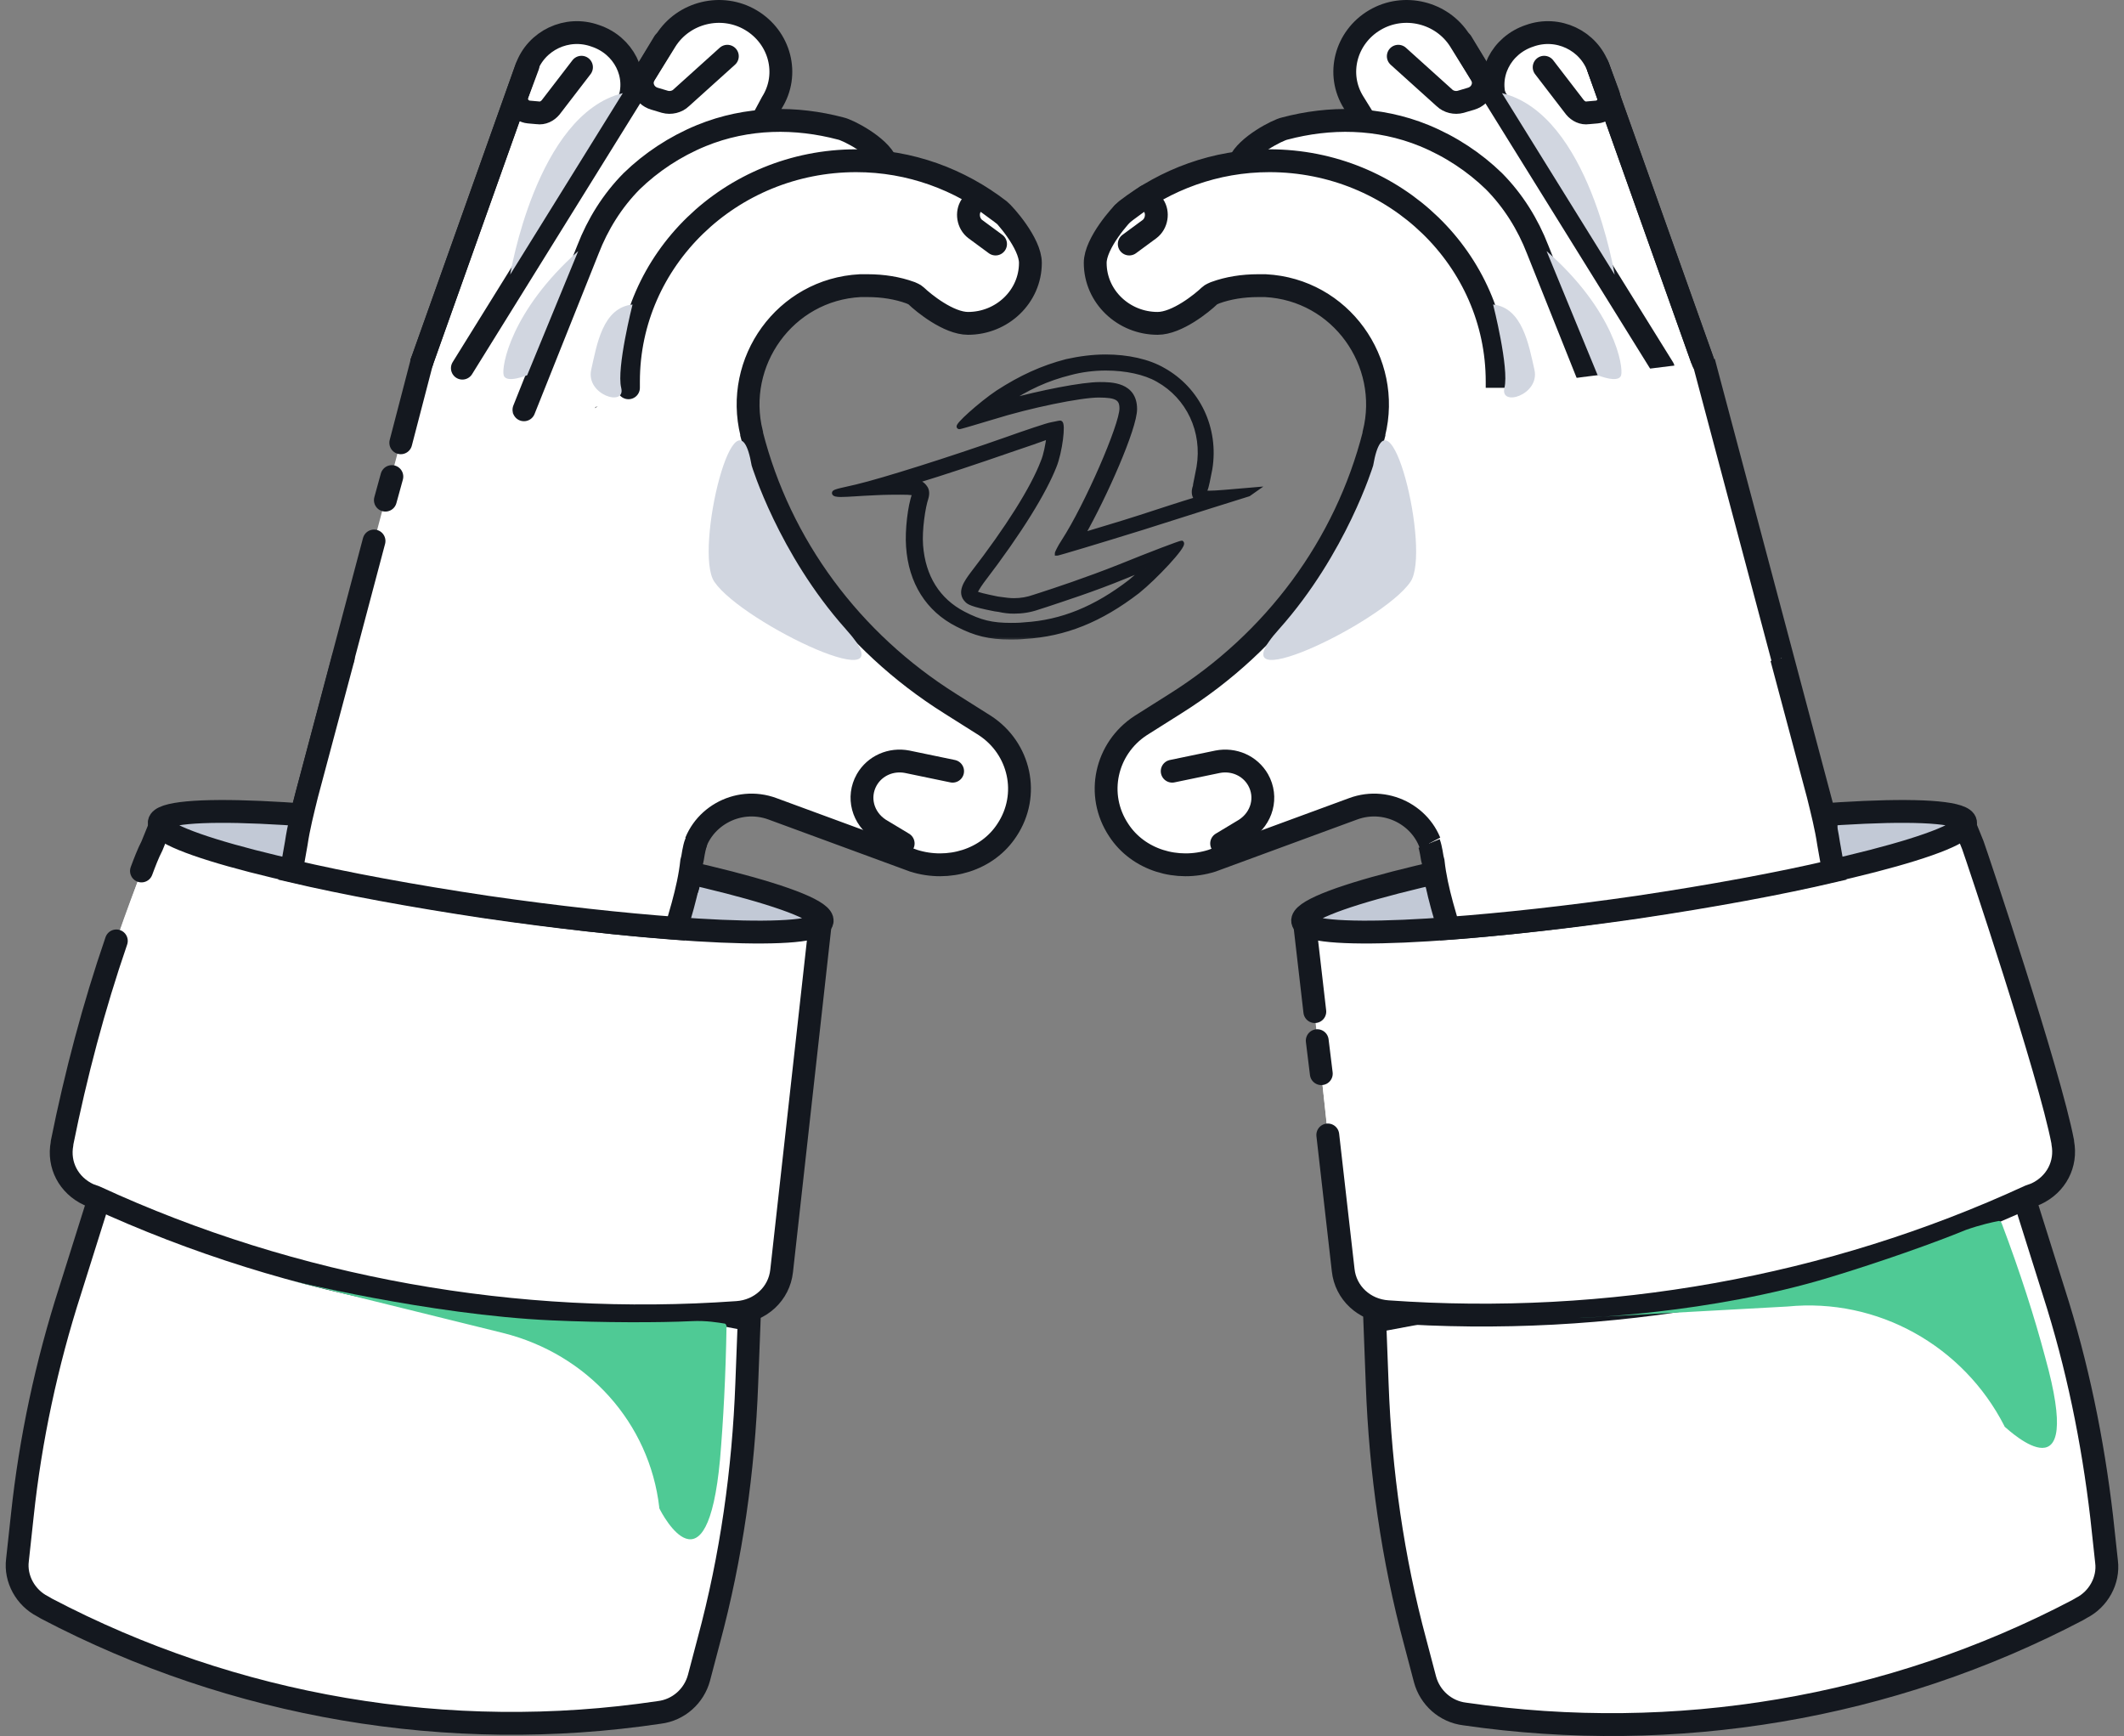 <svg width="186" height="152" viewBox="0 0 186 152" fill="none" xmlns="http://www.w3.org/2000/svg">
<rect x="0" y="0" width="186" height="152" fill="#808080" stroke="none"/>
<mask id="path-1-outside-1" maskUnits="userSpaceOnUse" x="72.055" y="30.237" width="39" height="26" fill="black">
<rect fill="white" x="72.055" y="30.237" width="39" height="26"/>
<path d="M96.831 32.243C98.596 32.243 100.257 32.595 101.399 33.249C104.099 34.759 105.5 37.779 104.981 40.899C104.825 41.754 104.67 42.408 104.67 42.509V42.559C104.514 42.962 104.514 43.365 104.773 43.667C104.773 43.667 104.773 43.667 104.773 43.717C103.268 44.17 101.607 44.723 99.894 45.277C97.869 45.931 96.104 46.434 94.806 46.837C96.779 43.365 99.375 37.477 99.375 35.816C99.375 33.652 97.298 33.652 96.312 33.652C94.754 33.652 91.172 34.357 88.058 35.212C89.927 33.954 91.692 33.149 93.716 32.646C94.65 32.394 95.741 32.243 96.831 32.243ZM96.831 31.237C95.689 31.237 94.547 31.387 93.405 31.639C91.276 32.193 89.407 33.048 87.383 34.357C85.877 35.363 83.645 37.376 84.008 37.376C84.112 37.376 85.462 36.974 86.968 36.521C90.186 35.514 94.599 34.608 96.208 34.608C97.765 34.608 98.233 34.86 98.233 35.766C98.233 37.225 95.17 44.27 93.145 47.391C92.782 47.944 92.574 48.397 92.574 48.447C92.678 48.447 96.052 47.441 100.101 46.183C104.202 44.874 108.355 43.566 109.342 43.264L109.913 42.861C107.577 43.063 106.487 43.163 105.916 43.163C105.396 43.163 105.448 43.063 105.552 42.861C105.656 42.66 105.812 41.855 105.967 41.05C106.538 37.527 104.929 34.105 101.866 32.394C100.569 31.639 98.752 31.237 96.831 31.237Z"/>
<path d="M91.847 38.232C91.743 38.936 91.588 39.842 91.328 40.446C90.445 42.761 88.265 46.233 85.15 50.259C84.631 50.964 83.956 51.87 84.683 52.574C84.839 52.725 85.046 52.926 87.123 53.329L87.486 53.379C87.902 53.48 88.369 53.53 88.784 53.53C89.511 53.53 90.186 53.43 90.913 53.178L91.691 52.926C92.885 52.524 95.74 51.618 98.544 50.461C99.167 50.209 99.738 49.957 100.309 49.756C99.894 50.159 99.426 50.561 99.011 50.913C95.948 53.279 92.989 54.487 89.719 54.688C89.251 54.738 88.888 54.738 88.525 54.738C86.863 54.738 85.825 54.487 84.372 53.732C82.139 52.574 80.842 50.511 80.634 47.743C80.53 46.384 80.842 44.371 81.101 43.617C81.205 43.264 81.205 42.912 80.997 42.66C80.79 42.358 80.478 42.208 80.115 42.157C82.607 41.402 85.618 40.396 88.369 39.44C89.874 38.936 91.172 38.483 91.847 38.232ZM92.833 37.024C92.73 37.024 92.366 37.125 92.055 37.175C91.743 37.225 89.926 37.829 87.954 38.534C83.23 40.194 77.363 42.056 75.027 42.61C73.989 42.862 73.055 43.013 73.055 43.164C73.055 43.264 73.262 43.315 73.626 43.315C74.249 43.315 75.339 43.214 76.585 43.164C77.571 43.113 78.298 43.113 78.869 43.113C79.855 43.113 80.167 43.164 80.063 43.315C79.7 44.271 79.44 46.435 79.544 47.844C79.751 50.964 81.257 53.379 83.853 54.688C85.41 55.493 86.656 55.795 88.473 55.795C88.836 55.795 89.251 55.795 89.719 55.745C93.249 55.543 96.363 54.285 99.634 51.769C101.139 50.561 103.735 47.793 103.475 47.542C103.32 47.542 100.932 48.448 98.076 49.605C95.169 50.763 92.262 51.719 91.172 52.071L90.549 52.272C89.978 52.474 89.407 52.574 88.784 52.574C88.421 52.574 88.057 52.524 87.694 52.474L87.331 52.423C86.344 52.222 85.462 52.021 85.41 51.92C85.358 51.87 85.618 51.417 85.981 50.913C89.407 46.435 91.432 43.063 92.314 40.849C92.833 39.591 93.145 37.024 92.833 37.024Z"/>
</mask>
<path d="M96.831 32.243C98.596 32.243 100.257 32.595 101.399 33.249C104.099 34.759 105.5 37.779 104.981 40.899C104.825 41.754 104.67 42.408 104.67 42.509V42.559C104.514 42.962 104.514 43.365 104.773 43.667C104.773 43.667 104.773 43.667 104.773 43.717C103.268 44.17 101.607 44.723 99.894 45.277C97.869 45.931 96.104 46.434 94.806 46.837C96.779 43.365 99.375 37.477 99.375 35.816C99.375 33.652 97.298 33.652 96.312 33.652C94.754 33.652 91.172 34.357 88.058 35.212C89.927 33.954 91.692 33.149 93.716 32.646C94.65 32.394 95.741 32.243 96.831 32.243ZM96.831 31.237C95.689 31.237 94.547 31.387 93.405 31.639C91.276 32.193 89.407 33.048 87.383 34.357C85.877 35.363 83.645 37.376 84.008 37.376C84.112 37.376 85.462 36.974 86.968 36.521C90.186 35.514 94.599 34.608 96.208 34.608C97.765 34.608 98.233 34.86 98.233 35.766C98.233 37.225 95.17 44.27 93.145 47.391C92.782 47.944 92.574 48.397 92.574 48.447C92.678 48.447 96.052 47.441 100.101 46.183C104.202 44.874 108.355 43.566 109.342 43.264L109.913 42.861C107.577 43.063 106.487 43.163 105.916 43.163C105.396 43.163 105.448 43.063 105.552 42.861C105.656 42.66 105.812 41.855 105.967 41.05C106.538 37.527 104.929 34.105 101.866 32.394C100.569 31.639 98.752 31.237 96.831 31.237Z" fill="#14181F"/>
<path d="M91.847 38.232C91.743 38.936 91.588 39.842 91.328 40.446C90.445 42.761 88.265 46.233 85.15 50.259C84.631 50.964 83.956 51.87 84.683 52.574C84.839 52.725 85.046 52.926 87.123 53.329L87.486 53.379C87.902 53.48 88.369 53.53 88.784 53.53C89.511 53.53 90.186 53.43 90.913 53.178L91.691 52.926C92.885 52.524 95.74 51.618 98.544 50.461C99.167 50.209 99.738 49.957 100.309 49.756C99.894 50.159 99.426 50.561 99.011 50.913C95.948 53.279 92.989 54.487 89.719 54.688C89.251 54.738 88.888 54.738 88.525 54.738C86.863 54.738 85.825 54.487 84.372 53.732C82.139 52.574 80.842 50.511 80.634 47.743C80.53 46.384 80.842 44.371 81.101 43.617C81.205 43.264 81.205 42.912 80.997 42.66C80.79 42.358 80.478 42.208 80.115 42.157C82.607 41.402 85.618 40.396 88.369 39.44C89.874 38.936 91.172 38.483 91.847 38.232ZM92.833 37.024C92.73 37.024 92.366 37.125 92.055 37.175C91.743 37.225 89.926 37.829 87.954 38.534C83.23 40.194 77.363 42.056 75.027 42.61C73.989 42.862 73.055 43.013 73.055 43.164C73.055 43.264 73.262 43.315 73.626 43.315C74.249 43.315 75.339 43.214 76.585 43.164C77.571 43.113 78.298 43.113 78.869 43.113C79.855 43.113 80.167 43.164 80.063 43.315C79.7 44.271 79.44 46.435 79.544 47.844C79.751 50.964 81.257 53.379 83.853 54.688C85.41 55.493 86.656 55.795 88.473 55.795C88.836 55.795 89.251 55.795 89.719 55.745C93.249 55.543 96.363 54.285 99.634 51.769C101.139 50.561 103.735 47.793 103.475 47.542C103.32 47.542 100.932 48.448 98.076 49.605C95.169 50.763 92.262 51.719 91.172 52.071L90.549 52.272C89.978 52.474 89.407 52.574 88.784 52.574C88.421 52.574 88.057 52.524 87.694 52.474L87.331 52.423C86.344 52.222 85.462 52.021 85.41 51.92C85.358 51.87 85.618 51.417 85.981 50.913C89.407 46.435 91.432 43.063 92.314 40.849C92.833 39.591 93.145 37.024 92.833 37.024Z" fill="#14181F"/>
<path d="M101.399 33.249L101.3 33.423L101.302 33.424L101.399 33.249ZM104.981 40.899L105.178 40.935L105.178 40.932L104.981 40.899ZM104.67 42.559L104.856 42.632L104.87 42.597V42.559H104.67ZM104.773 43.667L104.622 43.797L104.973 44.206V43.667H104.773ZM104.773 43.717L104.831 43.908L104.973 43.866V43.717H104.773ZM99.894 45.277L99.955 45.467L99.955 45.467L99.894 45.277ZM94.806 46.837L94.632 46.738L94.383 47.178L94.865 47.028L94.806 46.837ZM88.058 35.212L87.946 35.046L88.111 35.405L88.058 35.212ZM93.716 32.646L93.764 32.84L93.768 32.839L93.716 32.646ZM93.405 31.639L93.362 31.444L93.354 31.446L93.405 31.639ZM87.383 34.357L87.274 34.189L87.272 34.19L87.383 34.357ZM86.968 36.521L87.025 36.712L87.027 36.712L86.968 36.521ZM93.145 47.391L93.312 47.5L93.313 47.499L93.145 47.391ZM92.574 48.447H92.374V48.647H92.574V48.447ZM100.101 46.183L100.161 46.374L100.162 46.373L100.101 46.183ZM109.342 43.264L109.4 43.455L109.431 43.446L109.457 43.428L109.342 43.264ZM109.913 42.861L110.028 43.025L110.633 42.599L109.896 42.662L109.913 42.861ZM105.967 41.05L106.164 41.088L106.165 41.082L105.967 41.05ZM101.866 32.394L101.766 32.567L101.769 32.569L101.866 32.394ZM91.847 38.232L92.045 38.261L92.094 37.926L91.777 38.044L91.847 38.232ZM91.328 40.446L91.144 40.367L91.141 40.375L91.328 40.446ZM85.15 50.259L84.992 50.137L84.989 50.141L85.15 50.259ZM84.683 52.574L84.822 52.431L84.683 52.574ZM87.123 53.329L87.085 53.526L87.096 53.527L87.123 53.329ZM87.486 53.379L87.534 53.185L87.524 53.183L87.514 53.181L87.486 53.379ZM90.913 53.178L90.851 52.988L90.847 52.989L90.913 53.178ZM91.691 52.926L91.753 53.117L91.755 53.116L91.691 52.926ZM98.544 50.461L98.469 50.275L98.467 50.276L98.544 50.461ZM100.309 49.756L100.448 49.9L100.242 49.568L100.309 49.756ZM99.011 50.913L99.133 51.072L99.14 51.066L99.011 50.913ZM89.719 54.688L89.706 54.488L89.697 54.489L89.719 54.688ZM84.372 53.732L84.464 53.554L84.464 53.554L84.372 53.732ZM80.634 47.743L80.833 47.728L80.833 47.728L80.634 47.743ZM81.101 43.617L81.29 43.682L81.293 43.673L81.101 43.617ZM80.997 42.66L80.832 42.774L80.838 42.781L80.843 42.788L80.997 42.66ZM80.115 42.157L80.057 41.966L80.087 42.355L80.115 42.157ZM88.369 39.44L88.305 39.25L88.303 39.251L88.369 39.44ZM87.954 38.534L88.02 38.722L88.021 38.722L87.954 38.534ZM75.027 42.61L74.981 42.415L74.98 42.416L75.027 42.61ZM76.585 43.164L76.593 43.364L76.595 43.363L76.585 43.164ZM80.063 43.315L79.898 43.201L79.885 43.221L79.876 43.243L80.063 43.315ZM79.544 47.844L79.743 47.831L79.743 47.829L79.544 47.844ZM83.853 54.688L83.944 54.51L83.942 54.509L83.853 54.688ZM89.719 55.745L89.707 55.545L89.697 55.546L89.719 55.745ZM99.634 51.769L99.756 51.928L99.759 51.925L99.634 51.769ZM103.475 47.542L103.615 47.398L103.556 47.342H103.475V47.542ZM98.076 49.605L98.15 49.791L98.152 49.791L98.076 49.605ZM91.172 52.071L91.234 52.261L91.234 52.261L91.172 52.071ZM90.549 52.272L90.488 52.082L90.483 52.084L90.549 52.272ZM87.694 52.474L87.721 52.276L87.721 52.276L87.694 52.474ZM87.331 52.423L87.291 52.62L87.303 52.621L87.331 52.423ZM85.41 51.92L85.588 51.828L85.573 51.799L85.549 51.776L85.41 51.92ZM85.981 50.913L85.822 50.792L85.819 50.797L85.981 50.913ZM92.314 40.849L92.129 40.772L92.128 40.775L92.314 40.849ZM96.831 32.443C98.575 32.443 100.198 32.792 101.3 33.423L101.499 33.076C100.316 32.399 98.617 32.043 96.831 32.043V32.443ZM101.302 33.424C103.924 34.891 105.29 37.825 104.784 40.866L105.178 40.932C105.711 37.732 104.273 34.628 101.497 33.075L101.302 33.424ZM104.784 40.863C104.707 41.288 104.63 41.664 104.571 41.947C104.542 42.088 104.517 42.207 104.5 42.298C104.491 42.343 104.484 42.383 104.479 42.415C104.475 42.444 104.47 42.479 104.47 42.509H104.87C104.87 42.514 104.87 42.507 104.874 42.477C104.878 42.451 104.884 42.417 104.893 42.373C104.91 42.286 104.934 42.17 104.963 42.028C105.021 41.744 105.1 41.365 105.178 40.935L104.784 40.863ZM104.47 42.509V42.559H104.87V42.509H104.47ZM104.483 42.487C104.313 42.927 104.295 43.417 104.622 43.797L104.925 43.536C104.732 43.312 104.715 42.997 104.856 42.632L104.483 42.487ZM104.773 43.667C104.973 43.667 104.773 43.667 104.573 43.667C104.573 43.667 104.573 43.667 104.573 43.667C104.573 43.667 104.573 43.667 104.573 43.667C104.573 43.667 104.573 43.667 104.573 43.667C104.573 43.667 104.573 43.667 104.573 43.667C104.573 43.667 104.573 43.667 104.573 43.667C104.573 43.667 104.573 43.667 104.573 43.667C104.573 43.667 104.573 43.667 104.573 43.667C104.573 43.667 104.573 43.667 104.573 43.667C104.573 43.667 104.573 43.667 104.573 43.667C104.573 43.667 104.573 43.667 104.573 43.667C104.573 43.667 104.573 43.667 104.573 43.667C104.573 43.667 104.573 43.667 104.573 43.667C104.573 43.667 104.573 43.667 104.573 43.667C104.573 43.667 104.573 43.667 104.573 43.667C104.573 43.667 104.573 43.667 104.573 43.667C104.573 43.667 104.573 43.667 104.573 43.667C104.573 43.667 104.573 43.667 104.573 43.667C104.573 43.667 104.573 43.667 104.573 43.667C104.573 43.667 104.573 43.667 104.573 43.667C104.573 43.667 104.573 43.667 104.573 43.667C104.573 43.667 104.573 43.667 104.573 43.667C104.573 43.667 104.573 43.667 104.573 43.667C104.573 43.667 104.573 43.667 104.573 43.667C104.573 43.667 104.573 43.667 104.573 43.667C104.573 43.667 104.573 43.667 104.573 43.667C104.573 43.667 104.573 43.667 104.573 43.667C104.573 43.667 104.573 43.667 104.573 43.667C104.573 43.667 104.573 43.667 104.573 43.667C104.573 43.667 104.573 43.667 104.573 43.667C104.573 43.667 104.573 43.667 104.573 43.667C104.573 43.667 104.573 43.667 104.573 43.667C104.573 43.667 104.573 43.667 104.573 43.667C104.573 43.667 104.573 43.667 104.573 43.667C104.573 43.667 104.573 43.667 104.573 43.667C104.573 43.667 104.573 43.667 104.573 43.667C104.573 43.667 104.573 43.667 104.573 43.667C104.573 43.667 104.573 43.667 104.573 43.667C104.573 43.667 104.573 43.667 104.573 43.667C104.573 43.667 104.573 43.667 104.573 43.667C104.573 43.667 104.573 43.667 104.573 43.667C104.573 43.667 104.573 43.667 104.573 43.667C104.573 43.667 104.573 43.667 104.573 43.667C104.573 43.667 104.573 43.667 104.573 43.667C104.573 43.667 104.573 43.667 104.573 43.667C104.573 43.667 104.573 43.667 104.573 43.667C104.573 43.667 104.573 43.667 104.573 43.667C104.573 43.667 104.573 43.667 104.573 43.667C104.573 43.667 104.573 43.667 104.573 43.667C104.573 43.667 104.573 43.667 104.573 43.667C104.573 43.667 104.573 43.667 104.573 43.667C104.573 43.667 104.573 43.667 104.573 43.667C104.573 43.667 104.573 43.667 104.573 43.667C104.573 43.667 104.573 43.667 104.573 43.667C104.573 43.667 104.573 43.667 104.573 43.667C104.573 43.667 104.573 43.667 104.573 43.667C104.573 43.667 104.573 43.667 104.573 43.667C104.573 43.667 104.573 43.667 104.573 43.667C104.573 43.667 104.573 43.667 104.573 43.667C104.573 43.667 104.573 43.667 104.573 43.667C104.573 43.667 104.573 43.667 104.573 43.667C104.573 43.667 104.573 43.667 104.573 43.667C104.573 43.667 104.573 43.667 104.573 43.667C104.573 43.667 104.573 43.667 104.573 43.667C104.573 43.667 104.573 43.667 104.573 43.667C104.573 43.667 104.573 43.667 104.573 43.667C104.573 43.667 104.573 43.667 104.573 43.667C104.573 43.667 104.573 43.667 104.573 43.667C104.573 43.667 104.573 43.667 104.573 43.667C104.573 43.667 104.573 43.667 104.573 43.667C104.573 43.667 104.573 43.667 104.573 43.667C104.573 43.667 104.573 43.667 104.573 43.667C104.573 43.667 104.573 43.667 104.573 43.667C104.573 43.667 104.573 43.667 104.573 43.667C104.573 43.667 104.573 43.667 104.573 43.667C104.573 43.667 104.573 43.667 104.573 43.667C104.573 43.667 104.573 43.667 104.573 43.667C104.573 43.667 104.573 43.667 104.573 43.667C104.573 43.667 104.573 43.667 104.573 43.667C104.573 43.667 104.573 43.667 104.573 43.667C104.573 43.667 104.573 43.667 104.573 43.667C104.573 43.667 104.573 43.667 104.573 43.667C104.573 43.667 104.573 43.667 104.573 43.667C104.573 43.667 104.573 43.667 104.573 43.667C104.573 43.667 104.573 43.667 104.573 43.667C104.573 43.667 104.573 43.667 104.573 43.667C104.573 43.667 104.573 43.667 104.573 43.667C104.573 43.667 104.573 43.667 104.573 43.667C104.573 43.667 104.573 43.667 104.573 43.667C104.573 43.667 104.573 43.667 104.573 43.667C104.573 43.667 104.573 43.667 104.573 43.667C104.573 43.667 104.573 43.667 104.573 43.667C104.573 43.667 104.573 43.667 104.573 43.667C104.573 43.667 104.573 43.667 104.573 43.667C104.573 43.667 104.573 43.667 104.573 43.667C104.573 43.667 104.573 43.667 104.573 43.667C104.573 43.667 104.573 43.667 104.573 43.667C104.573 43.667 104.573 43.667 104.573 43.667C104.573 43.667 104.573 43.667 104.573 43.667C104.573 43.667 104.573 43.667 104.573 43.667C104.573 43.667 104.573 43.667 104.573 43.667C104.573 43.667 104.573 43.667 104.573 43.667C104.573 43.667 104.573 43.667 104.573 43.667C104.573 43.667 104.573 43.667 104.573 43.667C104.573 43.667 104.573 43.667 104.573 43.667C104.573 43.667 104.573 43.667 104.573 43.667C104.573 43.667 104.573 43.667 104.573 43.667C104.573 43.667 104.573 43.667 104.573 43.667C104.573 43.667 104.573 43.667 104.573 43.667C104.573 43.667 104.573 43.667 104.573 43.667C104.573 43.667 104.573 43.667 104.573 43.667C104.573 43.667 104.573 43.667 104.573 43.667C104.573 43.667 104.573 43.667 104.573 43.667C104.573 43.667 104.573 43.667 104.573 43.667C104.573 43.667 104.573 43.667 104.573 43.667C104.573 43.667 104.573 43.667 104.573 43.667C104.573 43.667 104.573 43.667 104.573 43.667C104.573 43.667 104.573 43.667 104.573 43.667C104.573 43.667 104.573 43.667 104.573 43.667C104.573 43.667 104.573 43.667 104.573 43.667C104.573 43.667 104.573 43.667 104.573 43.667C104.573 43.667 104.573 43.667 104.573 43.667C104.573 43.667 104.573 43.667 104.573 43.667C104.573 43.667 104.573 43.667 104.573 43.667C104.573 43.667 104.573 43.667 104.573 43.667C104.573 43.667 104.573 43.667 104.573 43.667C104.573 43.667 104.573 43.667 104.573 43.667C104.573 43.667 104.573 43.667 104.573 43.667C104.573 43.667 104.573 43.667 104.573 43.667C104.573 43.667 104.573 43.667 104.573 43.667C104.573 43.667 104.573 43.667 104.573 43.667C104.573 43.667 104.573 43.667 104.573 43.667C104.573 43.667 104.573 43.667 104.573 43.667C104.573 43.667 104.573 43.667 104.573 43.667C104.573 43.667 104.573 43.667 104.573 43.668C104.573 43.668 104.573 43.668 104.573 43.668C104.573 43.668 104.573 43.668 104.573 43.668C104.573 43.668 104.573 43.668 104.573 43.668C104.573 43.668 104.573 43.668 104.573 43.668C104.573 43.668 104.573 43.668 104.573 43.668C104.573 43.668 104.573 43.668 104.573 43.668C104.573 43.668 104.573 43.668 104.573 43.668C104.573 43.668 104.573 43.668 104.573 43.668C104.573 43.668 104.573 43.668 104.573 43.668C104.573 43.668 104.573 43.668 104.573 43.668C104.573 43.668 104.573 43.668 104.573 43.668C104.573 43.668 104.573 43.668 104.573 43.668C104.573 43.668 104.573 43.668 104.573 43.668C104.573 43.668 104.573 43.668 104.573 43.668C104.573 43.668 104.573 43.668 104.573 43.668C104.573 43.668 104.573 43.668 104.573 43.668C104.573 43.668 104.573 43.668 104.573 43.668C104.573 43.668 104.573 43.668 104.573 43.668C104.573 43.668 104.573 43.668 104.573 43.668C104.573 43.668 104.573 43.668 104.573 43.668C104.573 43.668 104.573 43.668 104.573 43.668C104.573 43.668 104.573 43.668 104.573 43.668C104.573 43.668 104.573 43.668 104.573 43.668C104.573 43.668 104.573 43.668 104.573 43.668C104.573 43.668 104.573 43.668 104.573 43.668C104.573 43.668 104.573 43.668 104.573 43.668C104.573 43.668 104.573 43.668 104.573 43.668C104.573 43.668 104.573 43.668 104.573 43.668C104.573 43.668 104.573 43.668 104.573 43.668C104.573 43.668 104.573 43.668 104.573 43.668C104.573 43.668 104.573 43.668 104.573 43.668C104.573 43.668 104.573 43.668 104.573 43.668C104.573 43.668 104.573 43.668 104.573 43.668C104.573 43.668 104.573 43.668 104.573 43.668C104.573 43.669 104.573 43.669 104.573 43.669C104.573 43.669 104.573 43.669 104.573 43.669C104.573 43.669 104.573 43.669 104.573 43.669C104.573 43.669 104.573 43.669 104.573 43.669C104.573 43.669 104.573 43.669 104.573 43.669C104.573 43.669 104.573 43.669 104.573 43.669C104.573 43.669 104.573 43.669 104.573 43.669C104.573 43.669 104.573 43.669 104.573 43.669C104.573 43.669 104.573 43.669 104.573 43.669C104.573 43.669 104.573 43.669 104.573 43.669C104.573 43.669 104.573 43.669 104.573 43.669C104.573 43.669 104.573 43.669 104.573 43.669C104.573 43.669 104.573 43.669 104.573 43.669C104.573 43.669 104.573 43.669 104.573 43.669C104.573 43.669 104.573 43.669 104.573 43.669C104.573 43.669 104.573 43.669 104.573 43.669C104.573 43.669 104.573 43.669 104.573 43.669C104.573 43.669 104.573 43.669 104.573 43.669C104.573 43.669 104.573 43.669 104.573 43.669C104.573 43.669 104.573 43.669 104.573 43.669C104.573 43.669 104.573 43.669 104.573 43.669C104.573 43.669 104.573 43.669 104.573 43.669C104.573 43.669 104.573 43.669 104.573 43.669C104.573 43.669 104.573 43.669 104.573 43.669C104.573 43.669 104.573 43.669 104.573 43.669C104.573 43.669 104.573 43.669 104.573 43.669C104.573 43.669 104.573 43.669 104.573 43.669C104.573 43.669 104.573 43.669 104.573 43.669C104.573 43.669 104.573 43.669 104.573 43.669C104.573 43.67 104.573 43.67 104.573 43.67C104.573 43.67 104.573 43.67 104.573 43.67C104.573 43.67 104.573 43.67 104.573 43.67C104.573 43.67 104.573 43.67 104.573 43.67C104.573 43.67 104.573 43.67 104.573 43.67C104.573 43.67 104.573 43.67 104.573 43.67C104.573 43.67 104.573 43.67 104.573 43.67C104.573 43.67 104.573 43.67 104.573 43.67C104.573 43.67 104.573 43.67 104.573 43.67C104.573 43.67 104.573 43.67 104.573 43.67C104.573 43.67 104.573 43.67 104.573 43.67C104.573 43.67 104.573 43.67 104.573 43.67C104.573 43.67 104.573 43.67 104.573 43.67C104.573 43.67 104.573 43.67 104.573 43.67C104.573 43.67 104.573 43.67 104.573 43.67C104.573 43.67 104.573 43.67 104.573 43.67C104.573 43.67 104.573 43.67 104.573 43.67C104.573 43.67 104.573 43.67 104.573 43.67C104.573 43.67 104.573 43.67 104.573 43.67C104.573 43.67 104.573 43.67 104.573 43.67C104.573 43.67 104.573 43.671 104.573 43.671C104.573 43.671 104.573 43.671 104.573 43.671C104.573 43.671 104.573 43.671 104.573 43.671C104.573 43.671 104.573 43.671 104.573 43.671C104.573 43.671 104.573 43.671 104.573 43.671C104.573 43.671 104.573 43.671 104.573 43.671C104.573 43.671 104.573 43.671 104.573 43.671C104.573 43.671 104.573 43.671 104.573 43.671C104.573 43.671 104.573 43.671 104.573 43.671C104.573 43.671 104.573 43.671 104.573 43.671C104.573 43.671 104.573 43.671 104.573 43.671C104.573 43.671 104.573 43.671 104.573 43.671C104.573 43.671 104.573 43.671 104.573 43.671C104.573 43.671 104.573 43.671 104.573 43.671C104.573 43.671 104.573 43.671 104.573 43.671C104.573 43.671 104.573 43.671 104.573 43.671C104.573 43.672 104.573 43.672 104.573 43.672C104.573 43.672 104.573 43.672 104.573 43.672C104.573 43.672 104.573 43.672 104.573 43.672C104.573 43.672 104.573 43.672 104.573 43.672C104.573 43.672 104.573 43.672 104.573 43.672C104.573 43.672 104.573 43.672 104.573 43.672C104.573 43.672 104.573 43.672 104.573 43.672C104.573 43.672 104.573 43.672 104.573 43.672C104.573 43.672 104.573 43.672 104.573 43.672C104.573 43.672 104.573 43.672 104.573 43.672C104.573 43.672 104.573 43.672 104.573 43.672C104.573 43.672 104.573 43.672 104.573 43.672C104.573 43.672 104.573 43.672 104.573 43.672C104.573 43.672 104.573 43.672 104.573 43.672C104.573 43.672 104.573 43.672 104.573 43.672C104.573 43.672 104.573 43.672 104.573 43.672C104.573 43.672 104.573 43.672 104.573 43.673C104.573 43.673 104.573 43.673 104.573 43.673C104.573 43.673 104.573 43.673 104.573 43.673C104.573 43.673 104.573 43.673 104.573 43.673C104.573 43.673 104.573 43.673 104.573 43.673C104.573 43.673 104.573 43.673 104.573 43.673C104.573 43.673 104.573 43.673 104.573 43.673C104.573 43.673 104.573 43.673 104.573 43.673C104.573 43.673 104.573 43.673 104.573 43.673C104.573 43.673 104.573 43.673 104.573 43.673C104.573 43.673 104.573 43.673 104.573 43.673C104.573 43.673 104.573 43.673 104.573 43.673C104.573 43.673 104.573 43.673 104.573 43.673C104.573 43.673 104.573 43.673 104.573 43.673C104.573 43.674 104.573 43.674 104.573 43.674C104.573 43.674 104.573 43.674 104.573 43.674C104.573 43.674 104.573 43.674 104.573 43.674C104.573 43.674 104.573 43.674 104.573 43.674C104.573 43.674 104.573 43.674 104.573 43.674C104.573 43.674 104.573 43.674 104.573 43.674C104.573 43.674 104.573 43.674 104.573 43.674C104.573 43.674 104.573 43.674 104.573 43.674C104.573 43.674 104.573 43.674 104.573 43.674C104.573 43.674 104.573 43.674 104.573 43.674C104.573 43.674 104.573 43.674 104.573 43.674C104.573 43.675 104.573 43.675 104.573 43.675C104.573 43.675 104.573 43.675 104.573 43.675C104.573 43.675 104.573 43.675 104.573 43.675C104.573 43.675 104.573 43.675 104.573 43.675C104.573 43.675 104.573 43.675 104.573 43.675C104.573 43.675 104.573 43.675 104.573 43.675C104.573 43.675 104.573 43.675 104.573 43.675C104.573 43.675 104.573 43.675 104.573 43.675C104.573 43.675 104.573 43.675 104.573 43.675C104.573 43.675 104.573 43.675 104.573 43.675C104.573 43.675 104.573 43.675 104.573 43.675C104.573 43.675 104.573 43.675 104.573 43.675C104.573 43.675 104.573 43.676 104.573 43.676C104.573 43.676 104.573 43.676 104.573 43.676C104.573 43.676 104.573 43.676 104.573 43.676C104.573 43.676 104.573 43.676 104.573 43.676C104.573 43.676 104.573 43.676 104.573 43.676C104.573 43.676 104.573 43.676 104.573 43.676C104.573 43.676 104.573 43.676 104.573 43.676C104.573 43.676 104.573 43.676 104.573 43.676C104.573 43.676 104.573 43.676 104.573 43.676C104.573 43.676 104.573 43.676 104.573 43.676C104.573 43.676 104.573 43.676 104.573 43.677C104.573 43.677 104.573 43.677 104.573 43.677C104.573 43.677 104.573 43.677 104.573 43.677C104.573 43.677 104.573 43.677 104.573 43.677C104.573 43.677 104.573 43.677 104.573 43.677C104.573 43.677 104.573 43.677 104.573 43.677C104.573 43.677 104.573 43.677 104.573 43.677C104.573 43.677 104.573 43.677 104.573 43.677C104.573 43.677 104.573 43.677 104.573 43.677C104.573 43.677 104.573 43.677 104.573 43.678C104.573 43.678 104.573 43.678 104.573 43.678C104.573 43.678 104.573 43.678 104.573 43.678C104.573 43.678 104.573 43.678 104.573 43.678C104.573 43.678 104.573 43.678 104.573 43.678C104.573 43.678 104.573 43.678 104.573 43.678C104.573 43.678 104.573 43.678 104.573 43.678C104.573 43.678 104.573 43.678 104.573 43.678C104.573 43.678 104.573 43.678 104.573 43.678C104.573 43.678 104.573 43.678 104.573 43.678C104.573 43.678 104.573 43.678 104.573 43.679C104.573 43.679 104.573 43.679 104.573 43.679C104.573 43.679 104.573 43.679 104.573 43.679C104.573 43.679 104.573 43.679 104.573 43.679C104.573 43.679 104.573 43.679 104.573 43.679C104.573 43.679 104.573 43.679 104.573 43.679C104.573 43.679 104.573 43.679 104.573 43.679C104.573 43.679 104.573 43.679 104.573 43.679C104.573 43.679 104.573 43.679 104.573 43.679C104.573 43.679 104.573 43.68 104.573 43.68C104.573 43.68 104.573 43.68 104.573 43.68C104.573 43.68 104.573 43.68 104.573 43.68C104.573 43.68 104.573 43.68 104.573 43.68C104.573 43.68 104.573 43.68 104.573 43.68C104.573 43.68 104.573 43.68 104.573 43.68C104.573 43.68 104.573 43.68 104.573 43.68C104.573 43.68 104.573 43.68 104.573 43.681C104.573 43.681 104.573 43.681 104.573 43.681C104.573 43.681 104.573 43.681 104.573 43.681C104.573 43.681 104.573 43.681 104.573 43.681C104.573 43.681 104.573 43.681 104.573 43.681C104.573 43.681 104.573 43.681 104.573 43.681C104.573 43.681 104.573 43.681 104.573 43.681C104.573 43.681 104.573 43.681 104.573 43.681C104.573 43.681 104.573 43.681 104.573 43.681C104.573 43.681 104.573 43.682 104.573 43.682C104.573 43.682 104.573 43.682 104.573 43.682C104.573 43.682 104.573 43.682 104.573 43.682C104.573 43.682 104.573 43.682 104.573 43.682C104.573 43.682 104.573 43.682 104.573 43.682C104.573 43.682 104.573 43.682 104.573 43.682C104.573 43.682 104.573 43.682 104.573 43.682C104.573 43.682 104.573 43.682 104.573 43.683C104.573 43.683 104.573 43.683 104.573 43.683C104.573 43.683 104.573 43.683 104.573 43.683C104.573 43.683 104.573 43.683 104.573 43.683C104.573 43.683 104.573 43.683 104.573 43.683C104.573 43.683 104.573 43.683 104.573 43.683C104.573 43.683 104.573 43.683 104.573 43.683C104.573 43.684 104.573 43.684 104.573 43.684C104.573 43.684 104.573 43.684 104.573 43.684C104.573 43.684 104.573 43.684 104.573 43.684C104.573 43.684 104.573 43.684 104.573 43.684C104.573 43.684 104.573 43.684 104.573 43.684C104.573 43.684 104.573 43.684 104.573 43.684C104.573 43.684 104.573 43.684 104.573 43.684C104.573 43.684 104.573 43.684 104.573 43.685C104.573 43.685 104.573 43.685 104.573 43.685C104.573 43.685 104.573 43.685 104.573 43.685C104.573 43.685 104.573 43.685 104.573 43.685C104.573 43.685 104.573 43.685 104.573 43.685C104.573 43.685 104.573 43.685 104.573 43.685C104.573 43.685 104.573 43.685 104.573 43.685C104.573 43.685 104.573 43.686 104.573 43.686C104.573 43.686 104.573 43.686 104.573 43.686C104.573 43.686 104.573 43.686 104.573 43.686C104.573 43.686 104.573 43.686 104.573 43.686C104.573 43.686 104.573 43.686 104.573 43.686C104.573 43.686 104.573 43.686 104.573 43.686C104.573 43.687 104.573 43.687 104.573 43.687C104.573 43.687 104.573 43.687 104.573 43.687C104.573 43.687 104.573 43.687 104.573 43.687C104.573 43.687 104.573 43.687 104.573 43.687C104.573 43.687 104.573 43.687 104.573 43.687C104.573 43.687 104.573 43.687 104.573 43.687C104.573 43.687 104.573 43.688 104.573 43.688C104.573 43.688 104.573 43.688 104.573 43.688C104.573 43.688 104.573 43.688 104.573 43.688C104.573 43.688 104.573 43.688 104.573 43.688C104.573 43.688 104.573 43.688 104.573 43.688C104.573 43.688 104.573 43.688 104.573 43.688C104.573 43.688 104.573 43.688 104.573 43.688C104.573 43.689 104.573 43.689 104.573 43.689C104.573 43.689 104.573 43.689 104.573 43.689C104.573 43.689 104.573 43.689 104.573 43.689C104.573 43.689 104.573 43.689 104.573 43.689C104.573 43.689 104.573 43.689 104.573 43.689C104.573 43.689 104.573 43.69 104.573 43.69C104.573 43.69 104.573 43.69 104.573 43.69C104.573 43.69 104.573 43.69 104.573 43.69C104.573 43.69 104.573 43.69 104.573 43.69C104.573 43.69 104.573 43.69 104.573 43.69C104.573 43.69 104.573 43.69 104.573 43.69C104.573 43.691 104.573 43.691 104.573 43.691C104.573 43.691 104.573 43.691 104.573 43.691C104.573 43.691 104.573 43.691 104.573 43.691C104.573 43.691 104.573 43.691 104.573 43.691C104.573 43.691 104.573 43.691 104.573 43.691C104.573 43.691 104.573 43.691 104.573 43.691C104.573 43.692 104.573 43.692 104.573 43.692C104.573 43.692 104.573 43.692 104.573 43.692C104.573 43.692 104.573 43.692 104.573 43.692C104.573 43.692 104.573 43.692 104.573 43.692C104.573 43.692 104.573 43.692 104.573 43.693C104.573 43.693 104.573 43.693 104.573 43.693C104.573 43.693 104.573 43.693 104.573 43.693C104.573 43.693 104.573 43.693 104.573 43.693C104.573 43.693 104.573 43.693 104.573 43.693C104.573 43.693 104.573 43.693 104.573 43.693C104.573 43.694 104.573 43.694 104.573 43.694C104.573 43.694 104.573 43.694 104.573 43.694C104.573 43.694 104.573 43.694 104.573 43.694C104.573 43.694 104.573 43.694 104.573 43.694C104.573 43.694 104.573 43.694 104.573 43.694C104.573 43.694 104.573 43.694 104.573 43.695C104.573 43.695 104.573 43.695 104.573 43.695C104.573 43.695 104.573 43.695 104.573 43.695C104.573 43.695 104.573 43.695 104.573 43.695C104.573 43.695 104.573 43.695 104.573 43.695C104.573 43.696 104.573 43.696 104.573 43.696C104.573 43.696 104.573 43.696 104.573 43.696C104.573 43.696 104.573 43.696 104.573 43.696C104.573 43.696 104.573 43.696 104.573 43.696C104.573 43.696 104.573 43.696 104.573 43.696C104.573 43.697 104.573 43.697 104.573 43.697C104.573 43.697 104.573 43.697 104.573 43.697C104.573 43.697 104.573 43.697 104.573 43.697C104.573 43.697 104.573 43.697 104.573 43.697C104.573 43.697 104.573 43.697 104.573 43.697C104.573 43.698 104.573 43.698 104.573 43.698C104.573 43.698 104.573 43.698 104.573 43.698C104.573 43.698 104.573 43.698 104.573 43.698C104.573 43.698 104.573 43.698 104.573 43.698C104.573 43.698 104.573 43.699 104.573 43.699C104.573 43.699 104.573 43.699 104.573 43.699C104.573 43.699 104.573 43.699 104.573 43.699C104.573 43.699 104.573 43.699 104.573 43.699C104.573 43.699 104.573 43.699 104.573 43.699C104.573 43.7 104.573 43.7 104.573 43.7C104.573 43.7 104.573 43.7 104.573 43.7C104.573 43.7 104.573 43.7 104.573 43.7C104.573 43.7 104.573 43.7 104.573 43.7C104.573 43.7 104.573 43.7 104.573 43.701C104.573 43.701 104.573 43.701 104.573 43.701C104.573 43.701 104.573 43.701 104.573 43.701C104.573 43.701 104.573 43.701 104.573 43.701C104.573 43.701 104.573 43.701 104.573 43.702C104.573 43.702 104.573 43.702 104.573 43.702C104.573 43.702 104.573 43.702 104.573 43.702C104.573 43.702 104.573 43.702 104.573 43.702C104.573 43.702 104.573 43.702 104.573 43.702C104.573 43.703 104.573 43.703 104.573 43.703C104.573 43.703 104.573 43.703 104.573 43.703C104.573 43.703 104.573 43.703 104.573 43.703C104.573 43.703 104.573 43.703 104.573 43.703C104.573 43.703 104.573 43.703 104.573 43.704C104.573 43.704 104.573 43.704 104.573 43.704C104.573 43.704 104.573 43.704 104.573 43.704C104.573 43.704 104.573 43.704 104.573 43.704C104.573 43.704 104.573 43.705 104.573 43.705C104.573 43.705 104.573 43.705 104.573 43.705C104.573 43.705 104.573 43.705 104.573 43.705C104.573 43.705 104.573 43.705 104.573 43.705C104.573 43.705 104.573 43.706 104.573 43.706C104.573 43.706 104.573 43.706 104.573 43.706C104.573 43.706 104.573 43.706 104.573 43.706C104.573 43.706 104.573 43.706 104.573 43.706C104.573 43.706 104.573 43.706 104.573 43.707C104.573 43.707 104.573 43.707 104.573 43.707C104.573 43.707 104.573 43.707 104.573 43.707C104.573 43.707 104.573 43.707 104.573 43.707C104.573 43.707 104.573 43.708 104.573 43.708C104.573 43.708 104.573 43.708 104.573 43.708C104.573 43.708 104.573 43.708 104.573 43.708C104.573 43.708 104.573 43.708 104.573 43.708C104.573 43.708 104.573 43.709 104.573 43.709C104.573 43.709 104.573 43.709 104.573 43.709C104.573 43.709 104.573 43.709 104.573 43.709C104.573 43.709 104.573 43.709 104.573 43.709C104.573 43.709 104.573 43.71 104.573 43.71C104.573 43.71 104.573 43.71 104.573 43.71C104.573 43.71 104.573 43.71 104.573 43.71C104.573 43.71 104.573 43.71 104.573 43.711C104.573 43.711 104.573 43.711 104.573 43.711C104.573 43.711 104.573 43.711 104.573 43.711C104.573 43.711 104.573 43.711 104.573 43.711C104.573 43.711 104.573 43.712 104.573 43.712C104.573 43.712 104.573 43.712 104.573 43.712C104.573 43.712 104.573 43.712 104.573 43.712C104.573 43.712 104.573 43.712 104.573 43.712C104.573 43.712 104.573 43.713 104.573 43.713C104.573 43.713 104.573 43.713 104.573 43.713C104.573 43.713 104.573 43.713 104.573 43.713C104.573 43.713 104.573 43.713 104.573 43.714C104.573 43.714 104.573 43.714 104.573 43.714C104.573 43.714 104.573 43.714 104.573 43.714C104.573 43.714 104.573 43.714 104.573 43.714C104.573 43.714 104.573 43.715 104.573 43.715C104.573 43.715 104.573 43.715 104.573 43.715C104.573 43.715 104.573 43.715 104.573 43.715C104.573 43.715 104.573 43.715 104.573 43.715C104.573 43.716 104.573 43.716 104.573 43.716C104.573 43.716 104.573 43.716 104.573 43.716C104.573 43.716 104.573 43.716 104.573 43.716C104.573 43.717 104.573 43.717 104.573 43.717C104.573 43.717 104.573 43.717 104.573 43.717H104.973C104.973 43.717 104.973 43.717 104.973 43.717C104.973 43.717 104.973 43.717 104.973 43.716C104.973 43.716 104.973 43.716 104.973 43.716C104.973 43.716 104.973 43.716 104.973 43.716C104.973 43.716 104.973 43.716 104.973 43.715C104.973 43.715 104.973 43.715 104.973 43.715C104.973 43.715 104.973 43.715 104.973 43.715C104.973 43.715 104.973 43.715 104.973 43.715C104.973 43.715 104.973 43.714 104.973 43.714C104.973 43.714 104.973 43.714 104.973 43.714C104.973 43.714 104.973 43.714 104.973 43.714C104.973 43.714 104.973 43.714 104.973 43.714C104.973 43.713 104.973 43.713 104.973 43.713C104.973 43.713 104.973 43.713 104.973 43.713C104.973 43.713 104.973 43.713 104.973 43.713C104.973 43.713 104.973 43.712 104.973 43.712C104.973 43.712 104.973 43.712 104.973 43.712C104.973 43.712 104.973 43.712 104.973 43.712C104.973 43.712 104.973 43.712 104.973 43.712C104.973 43.712 104.973 43.711 104.973 43.711C104.973 43.711 104.973 43.711 104.973 43.711C104.973 43.711 104.973 43.711 104.973 43.711C104.973 43.711 104.973 43.711 104.973 43.711C104.973 43.71 104.973 43.71 104.973 43.71C104.973 43.71 104.973 43.71 104.973 43.71C104.973 43.71 104.973 43.71 104.973 43.71C104.973 43.71 104.973 43.709 104.973 43.709C104.973 43.709 104.973 43.709 104.973 43.709C104.973 43.709 104.973 43.709 104.973 43.709C104.973 43.709 104.973 43.709 104.973 43.709C104.973 43.709 104.973 43.708 104.973 43.708C104.973 43.708 104.973 43.708 104.973 43.708C104.973 43.708 104.973 43.708 104.973 43.708C104.973 43.708 104.973 43.708 104.973 43.708C104.973 43.708 104.973 43.707 104.973 43.707C104.973 43.707 104.973 43.707 104.973 43.707C104.973 43.707 104.973 43.707 104.973 43.707C104.973 43.707 104.973 43.707 104.973 43.707C104.973 43.706 104.973 43.706 104.973 43.706C104.973 43.706 104.973 43.706 104.973 43.706C104.973 43.706 104.973 43.706 104.973 43.706C104.973 43.706 104.973 43.706 104.973 43.706C104.973 43.706 104.973 43.705 104.973 43.705C104.973 43.705 104.973 43.705 104.973 43.705C104.973 43.705 104.973 43.705 104.973 43.705C104.973 43.705 104.973 43.705 104.973 43.705C104.973 43.705 104.973 43.704 104.973 43.704C104.973 43.704 104.973 43.704 104.973 43.704C104.973 43.704 104.973 43.704 104.973 43.704C104.973 43.704 104.973 43.704 104.973 43.704C104.973 43.703 104.973 43.703 104.973 43.703C104.973 43.703 104.973 43.703 104.973 43.703C104.973 43.703 104.973 43.703 104.973 43.703C104.973 43.703 104.973 43.703 104.973 43.703C104.973 43.703 104.973 43.703 104.973 43.702C104.973 43.702 104.973 43.702 104.973 43.702C104.973 43.702 104.973 43.702 104.973 43.702C104.973 43.702 104.973 43.702 104.973 43.702C104.973 43.702 104.973 43.702 104.973 43.702C104.973 43.701 104.973 43.701 104.973 43.701C104.973 43.701 104.973 43.701 104.973 43.701C104.973 43.701 104.973 43.701 104.973 43.701C104.973 43.701 104.973 43.701 104.973 43.701C104.973 43.7 104.973 43.7 104.973 43.7C104.973 43.7 104.973 43.7 104.973 43.7C104.973 43.7 104.973 43.7 104.973 43.7C104.973 43.7 104.973 43.7 104.973 43.7C104.973 43.7 104.973 43.7 104.973 43.699C104.973 43.699 104.973 43.699 104.973 43.699C104.973 43.699 104.973 43.699 104.973 43.699C104.973 43.699 104.973 43.699 104.973 43.699C104.973 43.699 104.973 43.699 104.973 43.699C104.973 43.699 104.973 43.698 104.973 43.698C104.973 43.698 104.973 43.698 104.973 43.698C104.973 43.698 104.973 43.698 104.973 43.698C104.973 43.698 104.973 43.698 104.973 43.698C104.973 43.698 104.973 43.698 104.973 43.697C104.973 43.697 104.973 43.697 104.973 43.697C104.973 43.697 104.973 43.697 104.973 43.697C104.973 43.697 104.973 43.697 104.973 43.697C104.973 43.697 104.973 43.697 104.973 43.697C104.973 43.697 104.973 43.697 104.973 43.696C104.973 43.696 104.973 43.696 104.973 43.696C104.973 43.696 104.973 43.696 104.973 43.696C104.973 43.696 104.973 43.696 104.973 43.696C104.973 43.696 104.973 43.696 104.973 43.696C104.973 43.696 104.973 43.696 104.973 43.695C104.973 43.695 104.973 43.695 104.973 43.695C104.973 43.695 104.973 43.695 104.973 43.695C104.973 43.695 104.973 43.695 104.973 43.695C104.973 43.695 104.973 43.695 104.973 43.695C104.973 43.694 104.973 43.694 104.973 43.694C104.973 43.694 104.973 43.694 104.973 43.694C104.973 43.694 104.973 43.694 104.973 43.694C104.973 43.694 104.973 43.694 104.973 43.694C104.973 43.694 104.973 43.694 104.973 43.694C104.973 43.694 104.973 43.694 104.973 43.693C104.973 43.693 104.973 43.693 104.973 43.693C104.973 43.693 104.973 43.693 104.973 43.693C104.973 43.693 104.973 43.693 104.973 43.693C104.973 43.693 104.973 43.693 104.973 43.693C104.973 43.693 104.973 43.693 104.973 43.693C104.973 43.692 104.973 43.692 104.973 43.692C104.973 43.692 104.973 43.692 104.973 43.692C104.973 43.692 104.973 43.692 104.973 43.692C104.973 43.692 104.973 43.692 104.973 43.692C104.973 43.692 104.973 43.692 104.973 43.691C104.973 43.691 104.973 43.691 104.973 43.691C104.973 43.691 104.973 43.691 104.973 43.691C104.973 43.691 104.973 43.691 104.973 43.691C104.973 43.691 104.973 43.691 104.973 43.691C104.973 43.691 104.973 43.691 104.973 43.691C104.973 43.691 104.973 43.691 104.973 43.69C104.973 43.69 104.973 43.69 104.973 43.69C104.973 43.69 104.973 43.69 104.973 43.69C104.973 43.69 104.973 43.69 104.973 43.69C104.973 43.69 104.973 43.69 104.973 43.69C104.973 43.69 104.973 43.69 104.973 43.69C104.973 43.69 104.973 43.689 104.973 43.689C104.973 43.689 104.973 43.689 104.973 43.689C104.973 43.689 104.973 43.689 104.973 43.689C104.973 43.689 104.973 43.689 104.973 43.689C104.973 43.689 104.973 43.689 104.973 43.689C104.973 43.689 104.973 43.689 104.973 43.688C104.973 43.688 104.973 43.688 104.973 43.688C104.973 43.688 104.973 43.688 104.973 43.688C104.973 43.688 104.973 43.688 104.973 43.688C104.973 43.688 104.973 43.688 104.973 43.688C104.973 43.688 104.973 43.688 104.973 43.688C104.973 43.688 104.973 43.688 104.973 43.688C104.973 43.688 104.973 43.687 104.973 43.687C104.973 43.687 104.973 43.687 104.973 43.687C104.973 43.687 104.973 43.687 104.973 43.687C104.973 43.687 104.973 43.687 104.973 43.687C104.973 43.687 104.973 43.687 104.973 43.687C104.973 43.687 104.973 43.687 104.973 43.687C104.973 43.687 104.973 43.687 104.973 43.686C104.973 43.686 104.973 43.686 104.973 43.686C104.973 43.686 104.973 43.686 104.973 43.686C104.973 43.686 104.973 43.686 104.973 43.686C104.973 43.686 104.973 43.686 104.973 43.686C104.973 43.686 104.973 43.686 104.973 43.686C104.973 43.686 104.973 43.685 104.973 43.685C104.973 43.685 104.973 43.685 104.973 43.685C104.973 43.685 104.973 43.685 104.973 43.685C104.973 43.685 104.973 43.685 104.973 43.685C104.973 43.685 104.973 43.685 104.973 43.685C104.973 43.685 104.973 43.685 104.973 43.685C104.973 43.685 104.973 43.685 104.973 43.685C104.973 43.684 104.973 43.684 104.973 43.684C104.973 43.684 104.973 43.684 104.973 43.684C104.973 43.684 104.973 43.684 104.973 43.684C104.973 43.684 104.973 43.684 104.973 43.684C104.973 43.684 104.973 43.684 104.973 43.684C104.973 43.684 104.973 43.684 104.973 43.684C104.973 43.684 104.973 43.684 104.973 43.684C104.973 43.684 104.973 43.684 104.973 43.683C104.973 43.683 104.973 43.683 104.973 43.683C104.973 43.683 104.973 43.683 104.973 43.683C104.973 43.683 104.973 43.683 104.973 43.683C104.973 43.683 104.973 43.683 104.973 43.683C104.973 43.683 104.973 43.683 104.973 43.683C104.973 43.683 104.973 43.683 104.973 43.683C104.973 43.682 104.973 43.682 104.973 43.682C104.973 43.682 104.973 43.682 104.973 43.682C104.973 43.682 104.973 43.682 104.973 43.682C104.973 43.682 104.973 43.682 104.973 43.682C104.973 43.682 104.973 43.682 104.973 43.682C104.973 43.682 104.973 43.682 104.973 43.682C104.973 43.682 104.973 43.682 104.973 43.682C104.973 43.682 104.973 43.681 104.973 43.681C104.973 43.681 104.973 43.681 104.973 43.681C104.973 43.681 104.973 43.681 104.973 43.681C104.973 43.681 104.973 43.681 104.973 43.681C104.973 43.681 104.973 43.681 104.973 43.681C104.973 43.681 104.973 43.681 104.973 43.681C104.973 43.681 104.973 43.681 104.973 43.681C104.973 43.681 104.973 43.681 104.973 43.681C104.973 43.681 104.973 43.681 104.973 43.681C104.973 43.68 104.973 43.68 104.973 43.68C104.973 43.68 104.973 43.68 104.973 43.68C104.973 43.68 104.973 43.68 104.973 43.68C104.973 43.68 104.973 43.68 104.973 43.68C104.973 43.68 104.973 43.68 104.973 43.68C104.973 43.68 104.973 43.68 104.973 43.68C104.973 43.68 104.973 43.68 104.973 43.68C104.973 43.68 104.973 43.679 104.973 43.679C104.973 43.679 104.973 43.679 104.973 43.679C104.973 43.679 104.973 43.679 104.973 43.679C104.973 43.679 104.973 43.679 104.973 43.679C104.973 43.679 104.973 43.679 104.973 43.679C104.973 43.679 104.973 43.679 104.973 43.679C104.973 43.679 104.973 43.679 104.973 43.679C104.973 43.679 104.973 43.679 104.973 43.679C104.973 43.679 104.973 43.679 104.973 43.679C104.973 43.678 104.973 43.678 104.973 43.678C104.973 43.678 104.973 43.678 104.973 43.678C104.973 43.678 104.973 43.678 104.973 43.678C104.973 43.678 104.973 43.678 104.973 43.678C104.973 43.678 104.973 43.678 104.973 43.678C104.973 43.678 104.973 43.678 104.973 43.678C104.973 43.678 104.973 43.678 104.973 43.678C104.973 43.678 104.973 43.678 104.973 43.678C104.973 43.678 104.973 43.678 104.973 43.678C104.973 43.678 104.973 43.678 104.973 43.678C104.973 43.677 104.973 43.677 104.973 43.677C104.973 43.677 104.973 43.677 104.973 43.677C104.973 43.677 104.973 43.677 104.973 43.677C104.973 43.677 104.973 43.677 104.973 43.677C104.973 43.677 104.973 43.677 104.973 43.677C104.973 43.677 104.973 43.677 104.973 43.677C104.973 43.677 104.973 43.677 104.973 43.677C104.973 43.677 104.973 43.677 104.973 43.677C104.973 43.677 104.973 43.677 104.973 43.677C104.973 43.676 104.973 43.676 104.973 43.676C104.973 43.676 104.973 43.676 104.973 43.676C104.973 43.676 104.973 43.676 104.973 43.676C104.973 43.676 104.973 43.676 104.973 43.676C104.973 43.676 104.973 43.676 104.973 43.676C104.973 43.676 104.973 43.676 104.973 43.676C104.973 43.676 104.973 43.676 104.973 43.676C104.973 43.676 104.973 43.676 104.973 43.676C104.973 43.676 104.973 43.676 104.973 43.676C104.973 43.676 104.973 43.676 104.973 43.676C104.973 43.676 104.973 43.675 104.973 43.675C104.973 43.675 104.973 43.675 104.973 43.675C104.973 43.675 104.973 43.675 104.973 43.675C104.973 43.675 104.973 43.675 104.973 43.675C104.973 43.675 104.973 43.675 104.973 43.675C104.973 43.675 104.973 43.675 104.973 43.675C104.973 43.675 104.973 43.675 104.973 43.675C104.973 43.675 104.973 43.675 104.973 43.675C104.973 43.675 104.973 43.675 104.973 43.675C104.973 43.675 104.973 43.675 104.973 43.675C104.973 43.675 104.973 43.675 104.973 43.675C104.973 43.675 104.973 43.675 104.973 43.675C104.973 43.675 104.973 43.675 104.973 43.674C104.973 43.674 104.973 43.674 104.973 43.674C104.973 43.674 104.973 43.674 104.973 43.674C104.973 43.674 104.973 43.674 104.973 43.674C104.973 43.674 104.973 43.674 104.973 43.674C104.973 43.674 104.973 43.674 104.973 43.674C104.973 43.674 104.973 43.674 104.973 43.674C104.973 43.674 104.973 43.674 104.973 43.674C104.973 43.674 104.973 43.674 104.973 43.674C104.973 43.674 104.973 43.674 104.973 43.674C104.973 43.674 104.973 43.674 104.973 43.674C104.973 43.674 104.973 43.674 104.973 43.673C104.973 43.673 104.973 43.673 104.973 43.673C104.973 43.673 104.973 43.673 104.973 43.673C104.973 43.673 104.973 43.673 104.973 43.673C104.973 43.673 104.973 43.673 104.973 43.673C104.973 43.673 104.973 43.673 104.973 43.673C104.973 43.673 104.973 43.673 104.973 43.673C104.973 43.673 104.973 43.673 104.973 43.673C104.973 43.673 104.973 43.673 104.973 43.673C104.973 43.673 104.973 43.673 104.973 43.673C104.973 43.673 104.973 43.673 104.973 43.673C104.973 43.673 104.973 43.673 104.973 43.673C104.973 43.673 104.973 43.673 104.973 43.673C104.973 43.673 104.973 43.673 104.973 43.673C104.973 43.672 104.973 43.672 104.973 43.672C104.973 43.672 104.973 43.672 104.973 43.672C104.973 43.672 104.973 43.672 104.973 43.672C104.973 43.672 104.973 43.672 104.973 43.672C104.973 43.672 104.973 43.672 104.973 43.672C104.973 43.672 104.973 43.672 104.973 43.672C104.973 43.672 104.973 43.672 104.973 43.672C104.973 43.672 104.973 43.672 104.973 43.672C104.973 43.672 104.973 43.672 104.973 43.672C104.973 43.672 104.973 43.672 104.973 43.672C104.973 43.672 104.973 43.672 104.973 43.672C104.973 43.672 104.973 43.672 104.973 43.672C104.973 43.672 104.973 43.672 104.973 43.672C104.973 43.672 104.973 43.672 104.973 43.672C104.973 43.672 104.973 43.672 104.973 43.672C104.973 43.672 104.973 43.672 104.973 43.672C104.973 43.672 104.973 43.672 104.973 43.671C104.973 43.671 104.973 43.671 104.973 43.671C104.973 43.671 104.973 43.671 104.973 43.671C104.973 43.671 104.973 43.671 104.973 43.671C104.973 43.671 104.973 43.671 104.973 43.671C104.973 43.671 104.973 43.671 104.973 43.671C104.973 43.671 104.973 43.671 104.973 43.671C104.973 43.671 104.973 43.671 104.973 43.671C104.973 43.671 104.973 43.671 104.973 43.671C104.973 43.671 104.973 43.671 104.973 43.671C104.973 43.671 104.973 43.671 104.973 43.671C104.973 43.671 104.973 43.671 104.973 43.671C104.973 43.671 104.973 43.671 104.973 43.671C104.973 43.671 104.973 43.671 104.973 43.671C104.973 43.671 104.973 43.671 104.973 43.671C104.973 43.671 104.973 43.671 104.973 43.671C104.973 43.671 104.973 43.67 104.973 43.67C104.973 43.67 104.973 43.67 104.973 43.67C104.973 43.67 104.973 43.67 104.973 43.67C104.973 43.67 104.973 43.67 104.973 43.67C104.973 43.67 104.973 43.67 104.973 43.67C104.973 43.67 104.973 43.67 104.973 43.67C104.973 43.67 104.973 43.67 104.973 43.67C104.973 43.67 104.973 43.67 104.973 43.67C104.973 43.67 104.973 43.67 104.973 43.67C104.973 43.67 104.973 43.67 104.973 43.67C104.973 43.67 104.973 43.67 104.973 43.67C104.973 43.67 104.973 43.67 104.973 43.67C104.973 43.67 104.973 43.67 104.973 43.67C104.973 43.67 104.973 43.67 104.973 43.67C104.973 43.67 104.973 43.67 104.973 43.67C104.973 43.67 104.973 43.67 104.973 43.67C104.973 43.67 104.973 43.67 104.973 43.67C104.973 43.67 104.973 43.67 104.973 43.67C104.973 43.67 104.973 43.67 104.973 43.67C104.973 43.67 104.973 43.67 104.973 43.67C104.973 43.67 104.973 43.67 104.973 43.669C104.973 43.669 104.973 43.669 104.973 43.669C104.973 43.669 104.973 43.669 104.973 43.669C104.973 43.669 104.973 43.669 104.973 43.669C104.973 43.669 104.973 43.669 104.973 43.669C104.973 43.669 104.973 43.669 104.973 43.669C104.973 43.669 104.973 43.669 104.973 43.669C104.973 43.669 104.973 43.669 104.973 43.669C104.973 43.669 104.973 43.669 104.973 43.669C104.973 43.669 104.973 43.669 104.973 43.669C104.973 43.669 104.973 43.669 104.973 43.669C104.973 43.669 104.973 43.669 104.973 43.669C104.973 43.669 104.973 43.669 104.973 43.669C104.973 43.669 104.973 43.669 104.973 43.669C104.973 43.669 104.973 43.669 104.973 43.669C104.973 43.669 104.973 43.669 104.973 43.669C104.973 43.669 104.973 43.669 104.973 43.669C104.973 43.669 104.973 43.669 104.973 43.669C104.973 43.669 104.973 43.669 104.973 43.669C104.973 43.669 104.973 43.669 104.973 43.669C104.973 43.669 104.973 43.669 104.973 43.669C104.973 43.669 104.973 43.669 104.973 43.669C104.973 43.669 104.973 43.669 104.973 43.669C104.973 43.669 104.973 43.669 104.973 43.669C104.973 43.669 104.973 43.669 104.973 43.669C104.973 43.669 104.973 43.669 104.973 43.669C104.973 43.669 104.973 43.669 104.973 43.669C104.973 43.669 104.973 43.669 104.973 43.669C104.973 43.669 104.973 43.669 104.973 43.669C104.973 43.669 104.973 43.669 104.973 43.668C104.973 43.668 104.973 43.668 104.973 43.668C104.973 43.668 104.973 43.668 104.973 43.668C104.973 43.668 104.973 43.668 104.973 43.668C104.973 43.668 104.973 43.668 104.973 43.668C104.973 43.668 104.973 43.668 104.973 43.668C104.973 43.668 104.973 43.668 104.973 43.668C104.973 43.668 104.973 43.668 104.973 43.668C104.973 43.668 104.973 43.668 104.973 43.668C104.973 43.668 104.973 43.668 104.973 43.668C104.973 43.668 104.973 43.668 104.973 43.668C104.973 43.668 104.973 43.668 104.973 43.668C104.973 43.668 104.973 43.668 104.973 43.668C104.973 43.668 104.973 43.668 104.973 43.668C104.973 43.668 104.973 43.668 104.973 43.668C104.973 43.668 104.973 43.668 104.973 43.668C104.973 43.668 104.973 43.668 104.973 43.668C104.973 43.668 104.973 43.668 104.973 43.668C104.973 43.668 104.973 43.668 104.973 43.668C104.973 43.668 104.973 43.668 104.973 43.668C104.973 43.668 104.973 43.668 104.973 43.668C104.973 43.668 104.973 43.668 104.973 43.668C104.973 43.668 104.973 43.668 104.973 43.668C104.973 43.668 104.973 43.668 104.973 43.668C104.973 43.668 104.973 43.668 104.973 43.668C104.973 43.668 104.973 43.668 104.973 43.668C104.973 43.668 104.973 43.668 104.973 43.668C104.973 43.668 104.973 43.668 104.973 43.668C104.973 43.668 104.973 43.668 104.973 43.668C104.973 43.668 104.973 43.668 104.973 43.668C104.973 43.668 104.973 43.668 104.973 43.668C104.973 43.668 104.973 43.668 104.973 43.668C104.973 43.668 104.973 43.668 104.973 43.668C104.973 43.668 104.973 43.668 104.973 43.668C104.973 43.668 104.973 43.668 104.973 43.668C104.973 43.667 104.973 43.667 104.973 43.667C104.973 43.667 104.973 43.667 104.973 43.667C104.973 43.667 104.973 43.667 104.973 43.667C104.973 43.667 104.973 43.667 104.973 43.667C104.973 43.667 104.973 43.667 104.973 43.667C104.973 43.667 104.973 43.667 104.973 43.667C104.973 43.667 104.973 43.667 104.973 43.667C104.973 43.667 104.973 43.667 104.973 43.667C104.973 43.667 104.973 43.667 104.973 43.667C104.973 43.667 104.973 43.667 104.973 43.667C104.973 43.667 104.973 43.667 104.973 43.667C104.973 43.667 104.973 43.667 104.973 43.667C104.973 43.667 104.973 43.667 104.973 43.667C104.973 43.667 104.973 43.667 104.973 43.667C104.973 43.667 104.973 43.667 104.973 43.667C104.973 43.667 104.973 43.667 104.973 43.667C104.973 43.667 104.973 43.667 104.973 43.667C104.973 43.667 104.973 43.667 104.973 43.667C104.973 43.667 104.973 43.667 104.973 43.667C104.973 43.667 104.973 43.667 104.973 43.667C104.973 43.667 104.973 43.667 104.973 43.667C104.973 43.667 104.973 43.667 104.973 43.667C104.973 43.667 104.973 43.667 104.973 43.667C104.973 43.667 104.973 43.667 104.973 43.667C104.973 43.667 104.973 43.667 104.973 43.667C104.973 43.667 104.973 43.667 104.973 43.667C104.973 43.667 104.973 43.667 104.973 43.667C104.973 43.667 104.973 43.667 104.973 43.667C104.973 43.667 104.973 43.667 104.973 43.667C104.973 43.667 104.973 43.667 104.973 43.667C104.973 43.667 104.973 43.667 104.973 43.667C104.973 43.667 104.973 43.667 104.973 43.667C104.973 43.667 104.973 43.667 104.973 43.667C104.973 43.667 104.973 43.667 104.973 43.667C104.973 43.667 104.973 43.667 104.973 43.667C104.973 43.667 104.973 43.667 104.973 43.667C104.973 43.667 104.973 43.667 104.973 43.667C104.973 43.667 104.973 43.667 104.973 43.667C104.973 43.667 104.973 43.667 104.973 43.667C104.973 43.667 104.973 43.667 104.973 43.667C104.973 43.667 104.973 43.667 104.973 43.667C104.973 43.667 104.973 43.667 104.973 43.667C104.973 43.667 104.973 43.667 104.973 43.667C104.973 43.667 104.973 43.667 104.973 43.667C104.973 43.667 104.973 43.667 104.973 43.667C104.973 43.667 104.973 43.667 104.973 43.667C104.973 43.667 104.973 43.667 104.973 43.667C104.973 43.667 104.973 43.667 104.973 43.667C104.973 43.667 104.973 43.667 104.973 43.667C104.973 43.667 104.973 43.667 104.973 43.667C104.973 43.667 104.973 43.667 104.973 43.667C104.973 43.667 104.973 43.667 104.973 43.667C104.973 43.667 104.973 43.667 104.973 43.667C104.973 43.667 104.973 43.667 104.973 43.667C104.973 43.667 104.973 43.667 104.973 43.667C104.973 43.667 104.973 43.667 104.973 43.667C104.973 43.667 104.973 43.667 104.973 43.667C104.973 43.667 104.973 43.667 104.973 43.667C104.973 43.667 104.973 43.667 104.973 43.667C104.973 43.667 104.973 43.667 104.973 43.667C104.973 43.667 104.973 43.667 104.973 43.667C104.973 43.667 104.973 43.667 104.973 43.667C104.973 43.667 104.973 43.667 104.973 43.667C104.973 43.667 104.973 43.667 104.973 43.667C104.973 43.667 104.973 43.667 104.973 43.667C104.973 43.667 104.973 43.667 104.973 43.667C104.973 43.667 104.973 43.667 104.973 43.667C104.973 43.667 104.973 43.667 104.973 43.667C104.973 43.667 104.973 43.667 104.973 43.667C104.973 43.667 104.973 43.667 104.973 43.667C104.973 43.667 104.973 43.667 104.973 43.667C104.973 43.667 104.973 43.667 104.973 43.667C104.973 43.667 104.973 43.667 104.973 43.667C104.973 43.667 104.973 43.667 104.973 43.667C104.973 43.667 104.973 43.667 104.973 43.667C104.973 43.667 104.973 43.667 104.973 43.667C104.973 43.667 104.973 43.667 104.973 43.667C104.973 43.667 104.973 43.667 104.973 43.667C104.973 43.667 104.973 43.667 104.973 43.667C104.973 43.667 104.973 43.667 104.973 43.667C104.973 43.667 104.973 43.667 104.973 43.667C104.973 43.667 104.973 43.667 104.973 43.667C104.973 43.667 104.973 43.667 104.973 43.667C104.973 43.667 104.973 43.667 104.973 43.667C104.973 43.667 104.973 43.667 104.973 43.667C104.973 43.667 104.973 43.667 104.973 43.667C104.973 43.667 104.973 43.667 104.973 43.667C104.973 43.667 104.973 43.667 104.973 43.667C104.973 43.667 104.973 43.667 104.973 43.667C104.973 43.667 104.973 43.667 104.973 43.667C104.973 43.667 104.973 43.667 104.973 43.667C104.973 43.667 104.973 43.667 104.973 43.667C104.973 43.667 104.973 43.667 104.973 43.667C104.973 43.667 104.973 43.667 104.973 43.667C104.973 43.667 104.973 43.667 104.973 43.667C104.973 43.667 104.973 43.667 104.973 43.667C104.973 43.667 104.973 43.667 104.973 43.667C104.973 43.667 104.973 43.667 104.973 43.667C104.973 43.667 104.973 43.667 104.973 43.667C104.973 43.667 104.973 43.667 104.973 43.667C104.973 43.667 104.973 43.667 104.973 43.667C104.973 43.667 104.973 43.667 104.973 43.667C104.973 43.667 104.973 43.667 104.973 43.667C104.973 43.667 104.973 43.667 104.973 43.667C104.973 43.667 104.973 43.667 104.973 43.667C104.973 43.667 104.973 43.667 104.973 43.667C104.973 43.667 104.973 43.667 104.973 43.667C104.973 43.667 104.973 43.667 104.973 43.667C104.973 43.667 104.973 43.667 104.973 43.667C104.973 43.667 104.973 43.667 104.973 43.667C104.973 43.667 104.973 43.667 104.973 43.667C104.973 43.667 104.973 43.667 104.973 43.667C104.973 43.667 104.973 43.667 104.973 43.667C104.973 43.667 104.973 43.667 104.973 43.667C104.973 43.667 104.973 43.667 104.973 43.667C104.973 43.667 104.973 43.667 104.973 43.667C104.973 43.667 104.973 43.667 104.973 43.667C104.973 43.667 104.973 43.667 104.973 43.667C104.973 43.667 104.973 43.667 104.973 43.667C104.973 43.667 104.973 43.667 104.973 43.667C104.973 43.667 104.973 43.667 104.973 43.667C104.973 43.667 104.973 43.667 104.973 43.667C104.973 43.667 104.973 43.667 104.973 43.667C104.973 43.667 104.973 43.667 104.973 43.667C104.973 43.667 104.973 43.667 104.973 43.667C104.973 43.667 104.973 43.667 104.973 43.667C104.973 43.667 104.973 43.667 104.973 43.667C104.973 43.667 104.973 43.667 104.973 43.667C104.973 43.667 104.973 43.667 104.973 43.667C104.973 43.667 104.973 43.667 104.973 43.667C104.973 43.667 104.973 43.667 104.973 43.667C104.973 43.667 104.973 43.667 104.973 43.667C104.973 43.667 104.973 43.667 104.973 43.667C104.973 43.667 104.973 43.667 104.973 43.667C104.773 43.667 104.573 43.667 104.773 43.667ZM104.716 43.525C103.208 43.979 101.543 44.534 99.832 45.087L99.955 45.467C101.671 44.913 103.328 44.361 104.831 43.908L104.716 43.525ZM99.832 45.087C97.808 45.741 96.052 46.241 94.747 46.646L94.865 47.028C96.156 46.628 97.931 46.121 99.955 45.467L99.832 45.087ZM94.98 46.936C95.971 45.192 97.116 42.845 98.014 40.725C98.463 39.665 98.852 38.66 99.128 37.812C99.402 36.974 99.575 36.267 99.575 35.816H99.175C99.175 36.196 99.022 36.848 98.748 37.688C98.476 38.521 98.092 39.515 97.646 40.569C96.753 42.677 95.614 45.01 94.632 46.738L94.98 46.936ZM99.575 35.816C99.575 35.242 99.436 34.795 99.199 34.451C98.963 34.109 98.638 33.885 98.291 33.738C97.605 33.45 96.798 33.452 96.312 33.452V33.852C96.811 33.852 97.536 33.855 98.135 34.107C98.43 34.231 98.686 34.413 98.87 34.679C99.053 34.944 99.175 35.308 99.175 35.816H99.575ZM96.312 33.452C95.513 33.452 94.212 33.632 92.731 33.915C91.246 34.199 89.567 34.59 88.005 35.019L88.111 35.405C89.663 34.979 91.332 34.59 92.806 34.308C94.285 34.025 95.553 33.852 96.312 33.852V33.452ZM88.169 35.378C90.021 34.132 91.764 33.337 93.764 32.84L93.668 32.452C91.618 32.961 89.832 33.776 87.946 35.046L88.169 35.378ZM93.768 32.839C94.685 32.592 95.758 32.443 96.831 32.443V32.043C95.723 32.043 94.616 32.196 93.664 32.453L93.768 32.839ZM96.831 31.037C95.671 31.037 94.514 31.19 93.362 31.444L93.448 31.834C94.579 31.585 95.706 31.437 96.831 31.437V31.037ZM93.354 31.446C91.202 32.005 89.314 32.87 87.274 34.189L87.491 34.525C89.501 33.226 91.35 32.38 93.455 31.833L93.354 31.446ZM87.272 34.19C86.509 34.7 85.567 35.462 84.861 36.095C84.509 36.411 84.21 36.7 84.021 36.913C83.93 37.016 83.851 37.115 83.809 37.197C83.798 37.218 83.787 37.245 83.779 37.274C83.772 37.301 83.763 37.345 83.775 37.396C83.787 37.454 83.823 37.508 83.879 37.542C83.928 37.571 83.977 37.576 84.008 37.576V37.176C84.017 37.176 84.049 37.177 84.085 37.199C84.129 37.225 84.156 37.268 84.165 37.311C84.173 37.346 84.167 37.372 84.165 37.377C84.163 37.385 84.162 37.386 84.165 37.379C84.182 37.346 84.23 37.28 84.32 37.179C84.494 36.983 84.78 36.706 85.128 36.393C85.825 35.768 86.751 35.019 87.494 34.523L87.272 34.19ZM84.008 37.576C84.036 37.576 84.065 37.571 84.08 37.568C84.1 37.564 84.124 37.559 84.15 37.553C84.203 37.54 84.272 37.522 84.355 37.499C84.522 37.454 84.749 37.389 85.018 37.31C85.558 37.153 86.272 36.939 87.025 36.712L86.91 36.329C86.157 36.556 85.444 36.769 84.906 36.926C84.637 37.005 84.413 37.069 84.25 37.113C84.169 37.135 84.104 37.152 84.057 37.163C84.034 37.169 84.016 37.173 84.005 37.175C83.988 37.178 83.994 37.176 84.008 37.176V37.576ZM87.027 36.712C88.629 36.211 90.53 35.734 92.232 35.383C93.939 35.031 95.426 34.808 96.208 34.808V34.408C95.381 34.408 93.857 34.639 92.151 34.991C90.439 35.344 88.525 35.824 86.908 36.33L87.027 36.712ZM96.208 34.808C96.99 34.808 97.446 34.874 97.706 35.021C97.826 35.09 97.903 35.175 97.953 35.285C98.005 35.4 98.032 35.554 98.032 35.766H98.433C98.433 35.524 98.402 35.307 98.317 35.12C98.231 34.929 98.093 34.781 97.903 34.673C97.54 34.468 96.983 34.408 96.208 34.408V34.808ZM98.032 35.766C98.032 35.921 97.99 36.17 97.903 36.506C97.817 36.837 97.692 37.239 97.533 37.693C97.217 38.602 96.773 39.712 96.265 40.875C95.248 43.205 93.981 45.735 92.977 47.282L93.313 47.499C94.334 45.926 95.611 43.373 96.631 41.035C97.142 39.865 97.59 38.746 97.911 37.825C98.072 37.365 98.201 36.952 98.29 36.606C98.379 36.265 98.433 35.975 98.433 35.766H98.032ZM92.978 47.281C92.792 47.564 92.646 47.821 92.546 48.016C92.495 48.113 92.456 48.196 92.429 48.26C92.415 48.291 92.403 48.32 92.395 48.344C92.391 48.356 92.386 48.37 92.383 48.383C92.38 48.392 92.374 48.418 92.374 48.447H92.774C92.774 48.461 92.772 48.472 92.772 48.475C92.771 48.48 92.77 48.483 92.77 48.483C92.77 48.484 92.77 48.482 92.772 48.476C92.777 48.464 92.784 48.445 92.796 48.418C92.819 48.365 92.854 48.291 92.901 48.199C92.995 48.017 93.135 47.771 93.312 47.5L92.978 47.281ZM92.574 48.647C92.601 48.647 92.627 48.642 92.633 48.641C92.646 48.638 92.662 48.634 92.679 48.63C92.713 48.622 92.758 48.61 92.814 48.595C92.925 48.564 93.083 48.52 93.28 48.463C93.675 48.348 94.234 48.183 94.916 47.978C96.279 47.569 98.136 47.003 100.161 46.374L100.042 45.992C98.018 46.621 96.163 47.187 94.801 47.595C94.12 47.8 93.562 47.965 93.169 48.078C92.972 48.135 92.817 48.179 92.709 48.209C92.654 48.224 92.613 48.234 92.584 48.242C92.569 48.245 92.559 48.247 92.553 48.248C92.54 48.251 92.554 48.247 92.574 48.247V48.647ZM100.162 46.373C104.263 45.065 108.415 43.757 109.4 43.455L109.283 43.073C108.296 43.375 104.142 44.684 100.041 45.992L100.162 46.373ZM109.457 43.428L110.028 43.025L109.798 42.698L109.227 43.101L109.457 43.428ZM109.896 42.662C107.552 42.864 106.475 42.963 105.916 42.963V43.363C106.498 43.363 107.602 43.261 109.93 43.061L109.896 42.662ZM105.916 42.963C105.79 42.963 105.71 42.957 105.662 42.948C105.651 42.946 105.643 42.944 105.637 42.942C105.631 42.94 105.629 42.939 105.629 42.939C105.629 42.939 105.632 42.941 105.638 42.945C105.643 42.949 105.651 42.956 105.658 42.965C105.698 43.016 105.679 43.065 105.684 43.051C105.685 43.046 105.689 43.035 105.698 43.017C105.706 42.999 105.717 42.979 105.73 42.953L105.374 42.77C105.352 42.814 105.318 42.877 105.301 42.936C105.282 42.998 105.264 43.109 105.342 43.21C105.409 43.297 105.512 43.327 105.588 43.341C105.673 43.357 105.782 43.363 105.916 43.363V42.963ZM105.73 42.953C105.767 42.882 105.8 42.775 105.832 42.659C105.865 42.538 105.9 42.39 105.936 42.225C106.008 41.895 106.086 41.49 106.164 41.088L105.771 41.012C105.693 41.415 105.616 41.815 105.545 42.139C105.51 42.302 105.476 42.443 105.446 42.554C105.414 42.671 105.39 42.74 105.374 42.77L105.73 42.953ZM106.165 41.082C106.749 37.479 105.103 33.973 101.964 32.219L101.769 32.569C104.756 34.237 106.328 37.575 105.77 41.018L106.165 41.082ZM101.967 32.221C100.63 31.443 98.775 31.037 96.831 31.037V31.437C98.728 31.437 100.507 31.835 101.766 32.567L101.967 32.221ZM91.649 38.203C91.545 38.911 91.392 39.791 91.144 40.367L91.512 40.525C91.783 39.894 91.942 38.962 92.045 38.261L91.649 38.203ZM91.141 40.375C90.269 42.661 88.105 46.114 84.992 50.137L85.308 50.382C88.426 46.353 90.621 42.861 91.515 40.517L91.141 40.375ZM84.989 50.141C84.735 50.486 84.416 50.914 84.261 51.35C84.182 51.572 84.141 51.808 84.179 52.046C84.217 52.287 84.334 52.514 84.544 52.718L84.822 52.431C84.669 52.282 84.597 52.132 84.574 51.983C84.55 51.831 84.574 51.664 84.638 51.484C84.769 51.115 85.047 50.737 85.311 50.378L84.989 50.141ZM84.544 52.718C84.585 52.758 84.639 52.811 84.732 52.869C84.821 52.925 84.941 52.983 85.115 53.045C85.461 53.17 86.044 53.324 87.085 53.525L87.161 53.133C86.125 52.932 85.567 52.783 85.251 52.669C85.094 52.613 85.002 52.566 84.944 52.53C84.889 52.495 84.859 52.466 84.822 52.431L84.544 52.718ZM87.096 53.527L87.459 53.578L87.514 53.181L87.15 53.131L87.096 53.527ZM87.439 53.574C87.871 53.678 88.355 53.73 88.784 53.73V53.33C88.383 53.33 87.932 53.282 87.534 53.185L87.439 53.574ZM88.784 53.73C89.531 53.73 90.229 53.627 90.978 53.367L90.847 52.989C90.143 53.233 89.49 53.33 88.784 53.33V53.73ZM91.755 53.116C92.945 52.715 95.809 51.806 98.62 50.645L98.467 50.276C95.672 51.43 92.826 52.333 91.627 52.737L91.755 53.116ZM98.619 50.646C99.25 50.391 99.81 50.144 100.375 49.945L100.242 49.568C99.666 49.771 99.084 50.027 98.469 50.275L98.619 50.646ZM100.17 49.612C99.759 50.01 99.297 50.409 98.882 50.761L99.14 51.066C99.556 50.714 100.028 50.307 100.448 49.9L100.17 49.612ZM98.889 50.755C95.851 53.101 92.93 54.29 89.706 54.488L89.731 54.888C93.049 54.683 96.045 53.457 99.133 51.072L98.889 50.755ZM89.697 54.489C89.242 54.538 88.888 54.538 88.525 54.538V54.938C88.888 54.938 89.261 54.938 89.74 54.887L89.697 54.489ZM88.525 54.538C86.895 54.538 85.888 54.294 84.464 53.554L84.279 53.909C85.762 54.679 86.832 54.938 88.525 54.938V54.538ZM84.464 53.554C82.3 52.432 81.036 50.435 80.833 47.728L80.434 47.758C80.647 50.587 81.979 52.717 84.28 53.909L84.464 53.554ZM80.833 47.728C80.783 47.067 80.833 46.239 80.93 45.478C81.026 44.716 81.167 44.04 81.29 43.682L80.912 43.551C80.776 43.948 80.631 44.656 80.533 45.428C80.435 46.202 80.381 47.06 80.434 47.758L80.833 47.728ZM81.293 43.673C81.404 43.297 81.422 42.861 81.152 42.533L80.843 42.788C80.988 42.963 81.006 43.232 80.909 43.56L81.293 43.673ZM81.162 42.547C80.915 42.187 80.546 42.015 80.142 41.959L80.087 42.355C80.411 42.4 80.665 42.53 80.832 42.774L81.162 42.547ZM80.173 42.349C82.668 41.593 85.682 40.585 88.434 39.629L88.303 39.251C85.553 40.206 82.545 41.212 80.057 41.966L80.173 42.349ZM88.432 39.629C89.938 39.126 91.239 38.672 91.917 38.419L91.777 38.044C91.106 38.295 89.81 38.747 88.305 39.25L88.432 39.629ZM92.833 36.824C92.786 36.824 92.726 36.834 92.674 36.844C92.617 36.855 92.55 36.87 92.479 36.885C92.334 36.917 92.172 36.953 92.023 36.978L92.087 37.373C92.249 37.346 92.424 37.307 92.565 37.276C92.637 37.26 92.699 37.247 92.749 37.237C92.774 37.232 92.795 37.229 92.81 37.227C92.828 37.224 92.834 37.224 92.833 37.224V36.824ZM92.023 36.978C91.929 36.993 91.743 37.045 91.501 37.118C91.254 37.194 90.935 37.296 90.564 37.419C89.823 37.665 88.874 37.993 87.886 38.346L88.021 38.722C89.006 38.37 89.952 38.044 90.69 37.799C91.059 37.676 91.375 37.575 91.618 37.501C91.867 37.425 92.025 37.383 92.087 37.373L92.023 36.978ZM87.887 38.345C83.164 40.006 77.306 41.864 74.981 42.415L75.073 42.805C77.421 42.248 83.296 40.383 88.02 38.722L87.887 38.345ZM74.98 42.416C74.723 42.478 74.471 42.534 74.238 42.586C74.005 42.638 73.789 42.686 73.605 42.73C73.422 42.774 73.263 42.818 73.146 42.862C73.089 42.883 73.031 42.909 72.983 42.942C72.947 42.967 72.855 43.038 72.855 43.164H73.255C73.255 43.251 73.191 43.285 73.211 43.271C73.218 43.266 73.241 43.254 73.288 43.236C73.379 43.201 73.518 43.163 73.699 43.119C73.878 43.075 74.09 43.029 74.325 42.977C74.558 42.925 74.813 42.868 75.075 42.804L74.98 42.416ZM72.855 43.164C72.855 43.269 72.913 43.345 72.973 43.39C73.028 43.431 73.094 43.455 73.154 43.471C73.276 43.502 73.439 43.515 73.626 43.515V43.115C73.449 43.115 73.327 43.102 73.254 43.083C73.217 43.074 73.208 43.066 73.213 43.07C73.222 43.077 73.255 43.108 73.255 43.164H72.855ZM73.626 43.515C73.945 43.515 74.38 43.489 74.884 43.458C75.391 43.426 75.972 43.389 76.593 43.364L76.577 42.964C75.951 42.989 75.365 43.027 74.859 43.058C74.351 43.09 73.93 43.115 73.626 43.115V43.515ZM76.595 43.363C77.576 43.313 78.299 43.313 78.869 43.313V42.913C78.297 42.913 77.566 42.913 76.575 42.964L76.595 43.363ZM78.869 43.313C79.364 43.313 79.672 43.326 79.842 43.355C79.883 43.361 79.91 43.368 79.927 43.374C79.946 43.38 79.941 43.382 79.928 43.371C79.911 43.356 79.884 43.321 79.882 43.269C79.881 43.247 79.886 43.23 79.89 43.218C79.894 43.208 79.897 43.202 79.898 43.201L80.228 43.428C80.253 43.391 80.284 43.331 80.282 43.256C80.279 43.173 80.237 43.109 80.19 43.068C80.147 43.031 80.097 43.009 80.055 42.995C80.011 42.98 79.961 42.969 79.908 42.96C79.701 42.925 79.36 42.913 78.869 42.913V43.313ZM79.876 43.243C79.685 43.745 79.527 44.544 79.429 45.386C79.331 46.231 79.291 47.137 79.344 47.858L79.743 47.829C79.692 47.141 79.73 46.261 79.827 45.432C79.924 44.601 80.077 43.84 80.25 43.386L79.876 43.243ZM79.344 47.857C79.556 51.04 81.097 53.523 83.763 54.866L83.942 54.509C81.417 53.236 79.947 50.888 79.743 47.831L79.344 47.857ZM83.761 54.865C85.347 55.686 86.625 55.995 88.473 55.995V55.595C86.687 55.595 85.473 55.3 83.944 54.51L83.761 54.865ZM88.473 55.995C88.836 55.995 89.261 55.995 89.74 55.944L89.697 55.546C89.242 55.595 88.837 55.595 88.473 55.595V55.995ZM89.73 55.944C93.307 55.74 96.459 54.464 99.756 51.928L99.512 51.611C96.267 54.107 93.19 55.346 89.707 55.545L89.73 55.944ZM99.759 51.925C100.522 51.313 101.555 50.311 102.364 49.432C102.768 48.993 103.121 48.579 103.358 48.257C103.475 48.097 103.57 47.952 103.627 47.833C103.655 47.775 103.68 47.71 103.689 47.647C103.698 47.588 103.7 47.481 103.615 47.398L103.336 47.685C103.283 47.634 103.295 47.578 103.294 47.588C103.293 47.593 103.287 47.616 103.266 47.66C103.225 47.745 103.148 47.866 103.035 48.02C102.811 48.325 102.47 48.727 102.069 49.161C101.269 50.031 100.251 51.018 99.509 51.613L99.759 51.925ZM103.475 47.342C103.436 47.342 103.394 47.353 103.37 47.359C103.339 47.367 103.3 47.378 103.256 47.392C103.167 47.42 103.047 47.461 102.901 47.513C102.608 47.617 102.204 47.767 101.717 47.953C100.742 48.324 99.43 48.841 98.001 49.42L98.152 49.791C99.578 49.212 100.888 48.697 101.86 48.326C102.346 48.141 102.746 47.992 103.035 47.89C103.179 47.839 103.293 47.8 103.376 47.774C103.417 47.761 103.449 47.752 103.471 47.746C103.501 47.738 103.495 47.742 103.475 47.742V47.342ZM98.002 49.419C95.102 50.574 92.2 51.529 91.111 51.881L91.234 52.261C92.325 51.909 95.237 50.951 98.15 49.791L98.002 49.419ZM91.111 51.881L90.488 52.082L90.611 52.463L91.234 52.261L91.111 51.881ZM90.483 52.084C89.933 52.278 89.384 52.374 88.784 52.374V52.774C89.43 52.774 90.024 52.67 90.616 52.461L90.483 52.084ZM88.784 52.374C88.437 52.374 88.087 52.326 87.721 52.276L87.667 52.672C88.028 52.722 88.405 52.774 88.784 52.774V52.374ZM87.721 52.276L87.358 52.225L87.303 52.621L87.667 52.672L87.721 52.276ZM87.371 52.227C86.878 52.127 86.414 52.027 86.069 51.94C85.895 51.896 85.755 51.857 85.658 51.824C85.609 51.807 85.576 51.793 85.556 51.783C85.546 51.779 85.545 51.777 85.548 51.779C85.55 51.78 85.555 51.784 85.561 51.791C85.567 51.797 85.578 51.81 85.588 51.828L85.232 52.012C85.256 52.058 85.292 52.087 85.31 52.101C85.332 52.117 85.356 52.13 85.377 52.141C85.42 52.163 85.472 52.183 85.528 52.202C85.642 52.241 85.794 52.283 85.971 52.328C86.326 52.417 86.797 52.519 87.291 52.619L87.371 52.227ZM85.549 51.776C85.589 51.815 85.599 51.858 85.602 51.878C85.605 51.899 85.602 51.912 85.602 51.914C85.602 51.917 85.603 51.909 85.612 51.886C85.63 51.841 85.663 51.774 85.713 51.686C85.813 51.511 85.964 51.278 86.143 51.031L85.819 50.797C85.634 51.052 85.474 51.297 85.366 51.488C85.312 51.582 85.268 51.668 85.24 51.739C85.227 51.773 85.213 51.812 85.207 51.852C85.204 51.872 85.201 51.901 85.206 51.934C85.21 51.966 85.224 52.019 85.271 52.064L85.549 51.776ZM86.14 51.035C89.57 46.552 91.607 43.163 92.5 40.923L92.128 40.775C91.256 42.963 89.245 46.318 85.822 50.792L86.14 51.035ZM92.499 40.925C92.768 40.273 92.979 39.297 93.084 38.49C93.136 38.086 93.163 37.715 93.157 37.44C93.153 37.305 93.141 37.18 93.114 37.083C93.101 37.036 93.08 36.98 93.043 36.931C93.003 36.879 92.933 36.824 92.833 36.824V37.224C92.773 37.224 92.737 37.189 92.726 37.175C92.718 37.165 92.722 37.165 92.729 37.191C92.743 37.239 92.754 37.325 92.757 37.45C92.763 37.695 92.738 38.044 92.687 38.439C92.584 39.23 92.379 40.166 92.129 40.772L92.499 40.925ZM90.974 53.368L91.753 53.117L91.63 52.736L90.851 52.988L90.974 53.368Z" fill="#14181F" mask="url(#path-1-outside-1)"/>
<path d="M65.609 115.539L65.396 121.111C65.112 128.747 64.048 136.314 62.061 143.674L61.209 146.907C60.783 148.489 59.435 149.728 57.732 149.934C39.282 152.686 20.477 149.453 4.085 140.854L3.73 140.647C2.24 139.891 1.318 138.24 1.53 136.589L1.956 132.668C2.666 125.995 4.085 119.391 6.143 112.994L8.698 104.876L65.609 115.539Z" fill="white" stroke="#14181F" stroke-width="2" stroke-miterlimit="10" stroke-linecap="round"/>
<path d="M71.854 80.662L68.448 111.274C68.235 113.269 66.603 114.782 64.545 114.92C45.243 116.295 25.799 112.856 8.343 104.807L7.775 104.601C6.001 103.776 5.079 101.987 5.434 100.13V100.061C7.208 91.118 9.833 82.451 13.31 74.058L14.091 72.132L71.854 80.662Z" fill="white"/>
<path d="M12.388 76.259C12.672 75.503 12.955 74.746 13.31 74.058L14.091 72.132L71.854 80.662L68.448 111.274C68.235 113.269 66.603 114.782 64.545 114.92C45.243 116.295 25.799 112.856 8.343 104.807L7.775 104.601C6.001 103.776 5.079 101.987 5.434 100.13V100.061C6.64 94.076 8.201 88.16 10.188 82.382" fill="white"/>
<path d="M12.388 76.259C12.672 75.503 12.955 74.746 13.31 74.058L14.091 72.132L71.854 80.662L68.448 111.274C68.235 113.269 66.603 114.782 64.545 114.92C45.243 116.295 25.799 112.856 8.343 104.807L7.775 104.601C6.001 103.776 5.079 101.987 5.434 100.13V100.061C6.64 94.076 8.201 88.16 10.188 82.382" stroke="#14181F" stroke-width="2" stroke-miterlimit="10" stroke-linecap="round" stroke-linejoin="round"/>
<path d="M71.995 80.662C72.279 79.011 59.506 75.709 43.468 73.301C27.431 70.894 14.232 70.343 13.948 71.994C13.665 73.645 26.438 76.947 42.475 79.355C58.512 81.763 71.711 82.313 71.995 80.662Z" fill="#C2C9D6" stroke="#14181F" stroke-width="2" stroke-miterlimit="10" stroke-linecap="round"/>
<path d="M63.622 116.157C63.622 116.02 63.551 115.882 63.409 115.882C62.983 115.814 61.848 115.607 60.571 115.676C57.732 115.813 52.836 115.813 48.294 115.607C37.579 115.126 25.09 112.03 25.09 112.03L44.037 116.708C51.488 118.565 56.881 124.619 57.732 131.979V132.048C58.016 132.667 61.919 139.959 63.054 127.783C63.338 124.412 63.551 120.491 63.622 116.157Z" fill="#4FCA95"/>
<path d="M55.035 33.954C55.035 33.747 55.035 33.61 55.035 33.403C55.035 22.741 63.977 14.073 74.976 14.073C79.73 14.073 84.059 15.724 87.536 18.407C87.962 18.751 90.233 21.296 90.233 23.016C90.233 25.974 87.749 28.313 84.769 28.313C83.065 28.313 80.866 26.524 80.227 25.905C80.085 25.767 79.872 25.699 79.73 25.63C78.595 25.217 77.317 25.011 75.969 25.011C75.756 25.011 75.543 25.011 75.331 25.011C68.731 25.355 64.261 31.683 65.822 37.943V38.012C68.305 47.78 74.55 56.173 83.207 61.607L86.259 63.533C89.31 65.528 90.233 69.587 88.175 72.683C86.472 75.297 83.065 76.329 80.014 75.365L67.667 70.825C64.544 69.656 61.138 71.651 60.642 74.815L60.287 77.429C60.145 78.323 59.293 78.942 58.371 78.736L42.333 76.122L27.573 73.714C26.651 73.577 26.012 72.683 26.296 71.719L36.94 31.683" fill="white"/>
<path d="M36.942 31.683L46.096 5.956C46.947 3.548 49.644 2.241 52.128 3.136C54.611 3.961 55.96 6.575 55.037 8.983L45.599 35.467" fill="white"/>
<path d="M36.942 31.683L46.096 5.956C46.947 3.548 49.644 2.241 52.128 3.136C54.611 3.961 55.96 6.575 55.037 8.983L45.599 35.467" stroke="#14181F" stroke-width="2" stroke-miterlimit="10" stroke-linecap="round"/>
<path d="M40.49 32.234L58.301 3.548C59.862 1.072 63.197 0.246 65.752 1.76C68.307 3.273 69.158 6.506 67.597 8.983L50.353 41.108" fill="white"/>
<path d="M40.49 32.234L58.301 3.548C59.862 1.072 63.197 0.246 65.752 1.76C68.307 3.273 69.158 6.506 67.597 8.983L50.353 41.108" stroke="#14181F" stroke-width="2" stroke-miterlimit="10" stroke-linecap="round"/>
<path d="M45.882 35.88L51.488 21.846C52.339 19.645 53.617 17.581 55.32 15.862C57.023 14.211 59.081 12.835 61.422 11.872C65.467 10.221 69.725 10.221 73.628 11.253C74.266 11.39 76.963 12.766 77.602 14.211C78.666 16.687 77.46 19.576 74.905 20.608C73.486 21.159 71.002 20.402 70.222 20.127C70.08 20.058 69.867 20.058 69.654 20.058C68.519 20.127 67.383 20.333 66.248 20.815C66.035 20.883 65.893 20.952 65.751 21.021C60.287 23.566 58.797 30.445 62.416 35.192" fill="white"/>
<path d="M45.882 35.88L51.488 21.846C52.339 19.645 53.617 17.581 55.32 15.862C57.023 14.211 59.081 12.835 61.422 11.872C65.467 10.221 69.725 10.221 73.628 11.253C74.266 11.39 76.963 12.766 77.602 14.211C78.666 16.687 77.46 19.576 74.905 20.608C73.486 21.159 71.002 20.402 70.222 20.127C70.08 20.058 69.867 20.058 69.654 20.058C68.519 20.127 67.383 20.333 66.248 20.815C66.035 20.883 65.893 20.952 65.751 21.021C60.287 23.566 58.797 30.445 62.416 35.192" stroke="#14181F" stroke-width="2" stroke-miterlimit="10" stroke-linecap="round"/>
<path d="M35.096 38.769L36.941 31.683" stroke="#14181F" stroke-width="2" stroke-miterlimit="10" stroke-linecap="round"/>
<path d="M33.747 43.791L34.315 41.727" stroke="#14181F" stroke-width="2" stroke-miterlimit="10" stroke-linecap="round"/>
<path d="M55.035 33.954C55.035 33.747 55.035 33.61 55.035 33.403C55.035 22.741 63.977 14.073 74.976 14.073C79.73 14.073 84.059 15.724 87.536 18.407C87.962 18.751 90.233 21.296 90.233 23.016C90.233 25.974 87.749 28.313 84.769 28.313C83.065 28.313 80.866 26.524 80.227 25.905C80.085 25.767 79.872 25.699 79.73 25.63C78.595 25.217 77.317 25.011 75.969 25.011C75.756 25.011 75.543 25.011 75.331 25.011C68.731 25.355 64.261 31.683 65.822 37.943V38.012C68.305 47.78 74.55 56.173 83.207 61.607L86.259 63.533C89.31 65.528 90.233 69.587 88.175 72.683C86.472 75.297 83.065 76.329 80.014 75.365L67.667 70.825C64.544 69.656 61.138 71.651 60.642 74.815L60.287 77.429C60.145 78.323 59.293 78.942 58.371 78.736L42.333 76.122L27.573 73.714C26.651 73.577 26.012 72.683 26.296 71.719L32.754 47.368" fill="white"/>
<path d="M55.035 33.954C55.035 33.747 55.035 33.61 55.035 33.403C55.035 22.741 63.977 14.073 74.976 14.073C79.73 14.073 84.059 15.724 87.536 18.407C87.962 18.751 90.233 21.296 90.233 23.016C90.233 25.974 87.749 28.313 84.769 28.313C83.065 28.313 80.866 26.524 80.227 25.905C80.085 25.767 79.872 25.699 79.73 25.63C78.595 25.217 77.317 25.011 75.969 25.011C75.756 25.011 75.543 25.011 75.331 25.011C68.731 25.355 64.261 31.683 65.822 37.943V38.012C68.305 47.78 74.55 56.173 83.207 61.607L86.259 63.533C89.31 65.528 90.233 69.587 88.175 72.683C86.472 75.297 83.065 76.329 80.014 75.365L67.667 70.825C64.544 69.656 61.138 71.651 60.642 74.815L60.287 77.429C60.145 78.323 59.293 78.942 58.371 78.736L42.333 76.122L27.573 73.714C26.651 73.577 26.012 72.683 26.296 71.719L32.754 47.368" stroke="#14181F" stroke-width="2" stroke-miterlimit="10" stroke-linecap="round"/>
<path d="M36.942 31.683L46.096 5.956" stroke="#14181F" stroke-width="2" stroke-miterlimit="10" stroke-linecap="round"/>
<path d="M30.058 57.618L26.864 69.587C26.51 71.032 26.155 72.408 25.942 73.852L25.516 76.26C30.2 77.361 36.16 78.461 42.618 79.424C48.791 80.319 54.539 80.938 59.223 81.282L59.791 79.287C60.145 77.98 60.429 76.741 60.571 75.434L60.642 75.159C60.642 75.159 60.784 74.196 60.926 73.852" fill="white"/>
<path d="M30.058 57.618L26.864 69.587C26.51 71.032 26.155 72.408 25.942 73.852L25.516 76.26C30.2 77.361 36.16 78.461 42.618 79.424C48.791 80.319 54.539 80.938 59.223 81.282L59.791 79.287C60.145 77.98 60.429 76.741 60.571 75.434L60.642 75.159C60.642 75.159 60.784 74.196 60.926 73.852" stroke="#14181F" stroke-width="2" stroke-miterlimit="10" stroke-linecap="round"/>
<path d="M83.421 67.523L79.447 66.698C78.028 66.422 76.608 67.041 75.899 68.28C75.047 69.793 75.544 71.65 77.034 72.614L79.092 73.852" stroke="#14181F" stroke-width="2" stroke-miterlimit="10" stroke-linecap="round" stroke-linejoin="round"/>
<path d="M58.158 3.686L56.455 6.506C55.959 7.332 56.384 8.364 57.307 8.639L58.229 8.914C58.726 9.051 59.294 8.914 59.649 8.57L63.694 4.924" stroke="#14181F" stroke-width="2" stroke-miterlimit="10" stroke-linecap="round" stroke-linejoin="round"/>
<path d="M46.238 5.75L45.315 8.226C45.031 8.914 45.528 9.739 46.309 9.808L47.089 9.877C47.515 9.946 47.941 9.739 48.224 9.396L50.921 5.887" stroke="#14181F" stroke-width="2" stroke-miterlimit="10" stroke-linecap="round" stroke-linejoin="round"/>
<path d="M87.181 21.365L85.407 20.058C84.768 19.577 84.626 18.614 85.052 17.994L85.691 17.169L87.749 18.682" stroke="#14181F" stroke-width="2" stroke-miterlimit="10" stroke-linecap="round" stroke-linejoin="round"/>
<path d="M55.392 26.662C55.392 26.662 53.973 32.234 54.398 33.954C54.824 35.673 51.276 34.573 51.773 32.371C52.27 30.17 52.766 26.937 55.392 26.662Z" fill="#D1D6E0"/>
<path d="M50.636 21.984L46.165 32.853C46.165 32.853 44.32 33.61 44.107 32.853C43.895 32.096 44.746 27.212 50.636 21.984Z" fill="#D1D6E0"/>
<path d="M65.823 40.764C65.823 40.764 68.165 48.468 74.055 55.072C80.016 61.676 65.043 54.591 62.559 50.945C60.714 48.262 64.475 32.922 65.823 40.764Z" fill="#D1D6E0"/>
<path d="M54.538 8.157L44.675 24.048C44.675 24.117 46.946 10.015 54.538 8.157Z" fill="#D1D6E0"/>
<path d="M177.302 105.014L179.857 113.131C181.915 119.529 183.263 126.133 184.044 132.805L184.47 136.726C184.682 138.377 183.76 140.028 182.27 140.785L181.915 140.991C165.523 149.59 146.718 152.755 128.268 150.072C126.565 149.865 125.217 148.627 124.791 147.045L123.939 143.812C121.952 136.451 120.888 128.884 120.604 121.249L120.391 115.677L177.302 105.014Z" fill="white" stroke="#14181F" stroke-width="2" stroke-miterlimit="10"/>
<path d="M171.98 72.132L172.76 74.058C176.237 82.451 178.934 91.187 180.637 100.061V100.13C180.992 101.987 180.069 103.776 178.295 104.601L177.727 104.807C160.271 112.856 140.827 116.295 121.526 114.92C119.468 114.782 117.836 113.269 117.623 111.274L114.217 80.662L171.98 72.132Z" fill="white"/>
<path d="M115.139 88.573L114.217 80.593L171.98 72.063L172.76 73.989C173.044 74.746 179.502 94.007 180.637 99.992V100.061C180.992 101.918 180.069 103.707 178.295 104.532L177.727 104.739C160.271 112.787 140.827 116.227 121.526 114.851C119.468 114.713 117.836 113.2 117.623 111.205L116.275 99.373" fill="white"/>
<path d="M115.139 88.573L114.217 80.593L171.98 72.063L172.76 73.989C173.044 74.746 179.502 94.007 180.637 99.992V100.061C180.992 101.918 180.069 103.707 178.295 104.532L177.727 104.739C160.271 112.787 140.827 116.227 121.526 114.851C119.468 114.713 117.836 113.2 117.623 111.205L116.275 99.373" stroke="#14181F" stroke-width="2" stroke-miterlimit="10" stroke-linecap="round" stroke-linejoin="round"/>
<path d="M115.707 94.007L115.352 91.118L115.707 94.007Z" fill="white"/>
<path d="M115.707 94.007L115.352 91.118" stroke="#14181F" stroke-width="2" stroke-miterlimit="10" stroke-linecap="round" stroke-linejoin="round"/>
<path d="M143.595 79.355C159.632 76.947 172.405 73.645 172.122 71.994C171.838 70.343 158.639 70.894 142.602 73.301C126.564 75.709 113.791 79.011 114.075 80.662C114.359 82.313 127.558 81.763 143.595 79.355Z" fill="#C2C9D6" stroke="#14181F" stroke-width="2" stroke-miterlimit="10"/>
<path d="M179.101 118.852C182.592 131.398 176.121 125.408 175.546 124.916L175.52 124.848C171.935 117.833 164.417 113.609 156.53 114.395L138.202 115.401C138.202 115.401 149.615 115.068 160.241 111.839C164.717 110.482 169.458 108.799 172.156 107.687C173.393 107.248 174.544 106.994 174.982 106.916C175.119 106.867 175.24 106.98 175.291 107.116C176.916 111.419 178.18 115.384 179.101 118.852Z" fill="#4FCA95"/>
<path d="M149.13 31.683L139.976 5.956C139.124 3.548 136.428 2.241 133.944 3.136C131.46 3.961 130.112 6.575 131.035 8.983L140.472 35.467" fill="white"/>
<path d="M149.13 31.683L139.976 5.956C139.124 3.548 136.428 2.241 133.944 3.136C131.46 3.961 130.112 6.575 131.035 8.983L140.472 35.467" stroke="#14181F" stroke-width="2" stroke-miterlimit="10" stroke-linecap="round"/>
<path d="M145.653 32.234L127.841 3.548C126.28 1.072 122.945 0.246 120.39 1.76C117.836 3.273 116.984 6.506 118.545 8.983L138.202 40.695" fill="white"/>
<path d="M145.653 32.234L127.841 3.548C126.28 1.072 122.945 0.246 120.39 1.76C117.836 3.273 116.984 6.506 118.545 8.983L138.202 40.695" stroke="#14181F" stroke-width="2" stroke-miterlimit="10" stroke-linecap="round"/>
<path d="M140.259 35.88L134.653 21.846C133.802 19.645 132.524 17.581 130.821 15.862C129.118 14.211 127.06 12.835 124.719 11.872C120.674 10.221 116.416 10.221 112.513 11.253C111.875 11.39 109.178 12.766 108.539 14.211C107.475 16.687 108.681 19.576 111.236 20.608C112.655 21.159 115.139 20.402 115.919 20.127C116.061 20.058 116.274 20.058 116.487 20.058C117.622 20.127 118.758 20.333 119.893 20.815C120.106 20.883 120.248 20.952 120.39 21.021C125.854 23.566 127.344 30.445 123.725 35.192" fill="white"/>
<path d="M140.259 35.88L134.653 21.846C133.802 19.645 132.524 17.581 130.821 15.862C129.118 14.211 127.06 12.835 124.719 11.872C120.674 10.221 116.416 10.221 112.513 11.253C111.875 11.39 109.178 12.766 108.539 14.211C107.475 16.687 108.681 19.576 111.236 20.608C112.655 21.159 115.139 20.402 115.919 20.127C116.061 20.058 116.274 20.058 116.487 20.058C117.622 20.127 118.758 20.333 119.893 20.815C120.106 20.883 120.248 20.952 120.39 21.021C125.854 23.566 127.344 30.445 123.725 35.192" stroke="#14181F" stroke-width="2" stroke-miterlimit="10" stroke-linecap="round"/>
<path d="M131.106 33.954C131.106 33.747 131.106 33.61 131.106 33.403C131.106 22.741 122.165 14.073 111.166 14.073C106.412 14.073 102.083 15.724 98.606 18.407C98.18 18.751 95.909 21.296 95.909 23.016C95.909 25.974 98.393 28.313 101.373 28.313C103.076 28.313 105.276 26.524 105.915 25.905C106.057 25.767 106.27 25.699 106.412 25.63C107.547 25.217 108.824 25.011 110.172 25.011C110.385 25.011 110.598 25.011 110.811 25.011C117.411 25.355 121.881 31.683 120.32 37.943V38.012C117.836 47.78 111.592 56.173 102.934 61.607L99.883 63.533C96.832 65.528 95.909 69.587 97.967 72.683C99.67 75.297 103.076 76.329 106.128 75.365L118.475 70.825C121.597 69.656 125.003 71.651 125.5 74.815L125.855 77.429C125.997 78.323 126.848 78.942 127.771 78.736L143.808 76.122L158.568 73.714C159.491 73.577 160.13 72.683 159.846 71.719L149.201 31.683" fill="white"/>
<path d="M131.106 33.954C131.106 33.747 131.106 33.61 131.106 33.403C131.106 22.741 122.165 14.073 111.166 14.073C106.412 14.073 102.083 15.724 98.606 18.407C98.18 18.751 95.909 21.296 95.909 23.016C95.909 25.974 98.393 28.313 101.373 28.313C103.076 28.313 105.276 26.524 105.915 25.905C106.057 25.767 106.27 25.699 106.412 25.63C107.547 25.217 108.824 25.011 110.172 25.011C110.385 25.011 110.598 25.011 110.811 25.011C117.411 25.355 121.881 31.683 120.32 37.943V38.012C117.836 47.78 111.592 56.173 102.934 61.607L99.883 63.533C96.832 65.528 95.909 69.587 97.967 72.683C99.67 75.297 103.076 76.329 106.128 75.365L118.475 70.825C121.597 69.656 125.003 71.651 125.5 74.815L125.855 77.429C125.997 78.323 126.848 78.942 127.771 78.736L143.808 76.122L158.568 73.714C159.491 73.577 160.13 72.683 159.846 71.719L149.201 31.683" stroke="#14181F" stroke-width="2" stroke-miterlimit="10"/>
<path d="M149.13 31.683L139.976 5.956" stroke="#14181F" stroke-width="2" stroke-miterlimit="10" stroke-linecap="round"/>
<path d="M156.014 57.618L159.208 69.587C159.562 71.032 159.917 72.408 160.13 73.852L160.556 76.26C155.872 77.361 149.912 78.461 143.454 79.424C137.28 80.319 131.533 80.938 126.849 81.282L126.281 79.287C125.927 77.98 125.643 76.741 125.501 75.434L125.43 75.159C125.43 75.159 125.288 74.196 125.146 73.852" fill="white"/>
<path d="M156.014 57.618L159.208 69.587C159.562 71.032 159.917 72.408 160.13 73.852L160.556 76.26C155.872 77.361 149.912 78.461 143.454 79.424C137.28 80.319 131.533 80.938 126.849 81.282L126.281 79.287C125.927 77.98 125.643 76.741 125.501 75.434L125.43 75.159C125.43 75.159 125.288 74.196 125.146 73.852" stroke="#14181F" stroke-width="2" stroke-miterlimit="10"/>
<path d="M102.65 67.523L106.624 66.698C108.043 66.422 109.463 67.041 110.172 68.28C111.024 69.793 110.527 71.65 109.037 72.614L106.979 73.852" stroke="#14181F" stroke-width="2" stroke-miterlimit="10" stroke-linecap="round" stroke-linejoin="round"/>
<path d="M127.984 3.686L129.687 6.506C130.184 7.332 129.758 8.364 128.836 8.639L127.913 8.914C127.417 9.051 126.849 8.914 126.494 8.57L122.449 4.924" stroke="#14181F" stroke-width="2" stroke-miterlimit="10" stroke-linecap="round" stroke-linejoin="round"/>
<path d="M139.906 5.75L140.829 8.226C141.112 8.914 140.616 9.739 139.835 9.808L139.055 9.877C138.629 9.946 138.203 9.739 137.919 9.396L135.223 5.887" stroke="#14181F" stroke-width="2" stroke-miterlimit="10" stroke-linecap="round" stroke-linejoin="round"/>
<path d="M98.889 21.365L100.664 20.058C101.302 19.577 101.444 18.614 101.018 17.994L100.38 17.169L98.322 18.682" stroke="#14181F" stroke-width="2" stroke-miterlimit="10" stroke-linecap="round" stroke-linejoin="round"/>
<path d="M130.752 26.662C130.752 26.662 132.171 32.234 131.745 33.954C131.32 35.673 134.868 34.573 134.371 32.371C133.874 30.17 133.307 26.937 130.752 26.662Z" fill="#D1D6E0"/>
<path d="M135.435 21.984L139.906 32.853C139.906 32.853 141.751 33.61 141.964 32.853C142.176 32.096 141.396 27.212 135.435 21.984Z" fill="#D1D6E0"/>
<path d="M120.249 40.764C120.249 40.764 117.907 48.468 112.018 55.072C106.057 61.676 121.03 54.591 123.513 50.945C125.358 48.262 121.597 32.922 120.249 40.764Z" fill="#D1D6E0"/>
<path d="M131.531 8.157L141.395 24.048C141.395 24.117 139.195 10.015 131.531 8.157Z" fill="#D1D6E0"/>
</svg>
